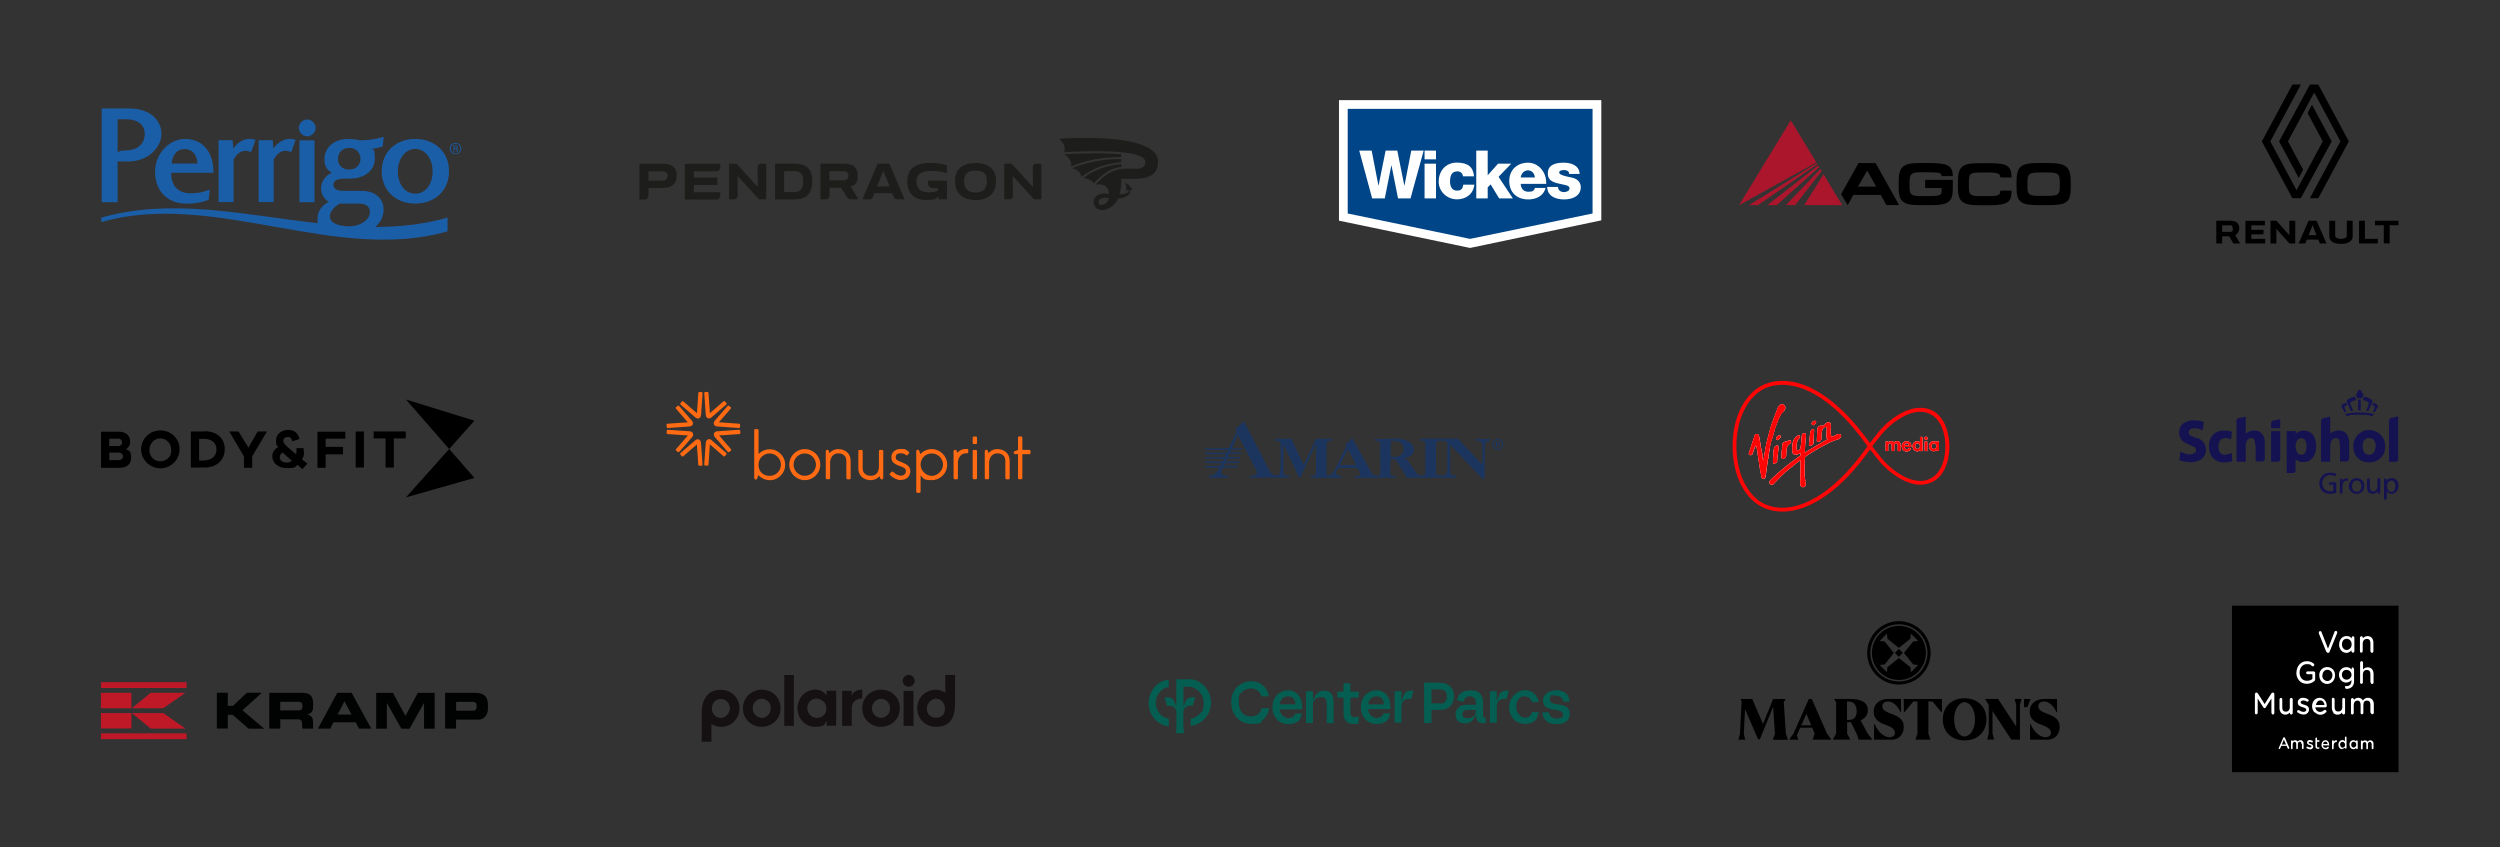 <?xml version="1.0" encoding="UTF-8"?>
<svg id="Layer_1" xmlns="http://www.w3.org/2000/svg" version="1.1" xmlns:xlink="http://www.w3.org/1999/xlink" viewBox="0 0 3061.1 1037.7">
  <rect x="0" y="0" width="3061.1" height="1037.7" fill="#333333" stroke="none"/>
  <!-- Generator: Adobe Illustrator 29.1.0, SVG Export Plug-In . SVG Version: 2.1.0 Build 142)  -->
  <defs>
    <style>
      .st0 {
        fill: #bf1928;
      }

      .st0, .st1, .st2, .st3 {
        fill-rule: evenodd;
      }

      .st4 {
        fill: #004587;
      }

      .st5 {
        fill: #fff;
      }

      .st6 {
        fill: #141251;
      }

      .st7 {
        fill: none;
      }

      .st8 {
        clip-path: url(#clippath-1);
      }

      .st9 {
        fill: #ff0606;
      }

      .st10 {
        fill: #fffefe;
      }

      .st11 {
        fill: #1b5ea8;
      }

      .st12 {
        fill: #045e51;
      }

      .st1 {
        fill: #ff6a13;
      }

      .st13 {
        fill: #1d1d1b;
      }

      .st14 {
        fill: #151011;
      }

      .st15 {
        fill: #ac162c;
      }

      .st16 {
        fill: #1c355e;
      }

      .st3 {
        fill: #010202;
      }

      .st17 {
        clip-path: url(#clippath);
      }
    </style>
    <clipPath id="clippath">
      <rect class="st7" x="1639.5" y="122.6" width="321.1" height="181"/>
    </clipPath>
    <clipPath id="clippath-1">
      <rect class="st7" x="1639.5" y="122.6" width="321.1" height="181"/>
    </clipPath>
  </defs>
  <g>
    <path class="st6" d="M2933.2,595.2c0-1.6-.4-3.2-1.2-4.6-.9-1.4-2.3-2.3-3.9-2.1-1.6,0-3,.7-3.9,2.1s-1.4,3-1.4,4.8.4,3.2,1.2,4.6,2.3,2.1,3.9,2.3c1.6,0,3.2-.9,3.9-2.3s1.2-3,1.2-4.6M2919.1,612.1v-26h3.2v2.5c1.4-2.1,3.7-3.4,6.4-3.2,2.3,0,4.6.9,6.1,2.8,1.4,1.8,2,4.1,2,6.4s-.5,5-2,6.9c-2.7,3.4-7.5,4.1-10.9,1.4-.5-.4-1.1-.9-1.4-1.4v10.2h-3.2l-.2.4ZM2914.5,585.9v18.3h-3.2v-3c-.5,1.1-1.4,2-2.5,2.5-1.2.5-2.3.9-3.6.9-4.6,0-6.9-2.7-6.9-8v-10.7h3.4v9.4c0,1.6,0,3.4.9,4.8.5,1.1,1.8,1.8,3.2,1.6h0c1.6,0,3-.7,3.9-2,.9-1.6,1.4-3.6,1.4-5.5v-8.5h3.6l-.2.2ZM2879.8,595.2c0,1.6.4,3.2,1.4,4.8,1.8,2.3,5.2,2.8,7.7,1.2.4-.4.7-.7,1.2-1.2.9-1.4,1.4-3,1.4-4.8s-.4-3.4-1.6-4.8c-.9-1.4-2.5-2.1-4.1-2.1s-3.2.7-4.3,2.1-1.6,3-1.6,4.8M2876,595.2c0-2.5.9-5,2.7-6.9s4.3-3,6.8-2.8c2.5,0,5,.9,6.8,2.7,3.6,3.9,3.6,9.8,0,13.7-1.8,1.8-4.3,2.8-6.8,2.8s-5-.9-6.8-2.8c-1.8-1.8-2.7-4.3-2.7-6.8M2865,604.3v-18.2h3.2v2.8c.4-.9,1.2-1.8,2-2.3.7-.5,1.8-.9,2.8-.9s1.6,0,2.1.2v3c-.5-.2-1.2-.4-1.8-.4-1.6,0-2.8.7-3.6,2-.9,1.6-1.6,3.6-1.4,5.5v8.4h-3.4v-.4.2ZM2860.2,579.9v3.6c-2.3-1.2-4.8-1.8-7.1-1.8s-5.2.9-6.9,2.8-2.8,4.6-2.7,7.3c0,2.7.9,5.2,2.7,7.1,1.8,1.8,4.3,2.8,6.8,2.7,1.4,0,2.7,0,3.9-.4v-7.7h-5.2v-3h8.9v13c-2.5.7-5,1.2-7.7,1.2s-6.9-1.2-9.4-3.6c-2.5-2.5-3.7-6.1-3.6-9.4,0-3.6,1.4-6.9,3.9-9.4,2.5-2.5,6.1-3.7,9.4-3.6,2.5,0,5,.4,7.5,1.2"/>
    <path class="st6" d="M2889.2,487.6h3.2l1.6-5.2s-2-1.4-2-1.2v-.9c0-1.6-1.2-2.8-2.8-2.8s-2.8,1.2-2.8,2.8,0,.5.2.9l-2,1.2,1.6,5.2h3.2"/>
    <path class="st6" d="M2889.2,507.9c4.3,0,8.4,0,12.6.7l.4,1.2c1.8,0,3.4-.9,4.3-2.3,0-1.2-8-2.5-17.5-2.5s-17.5,1.4-17.5,2.5c.9,1.4,2.7,2.3,4.3,2.1l.4-1.2c4.1-.5,8.4-.7,12.6-.7"/>
    <path class="st6" d="M2890.6,502.6v-13.4c.2,0-3.2,0-3.2,0v13.4h3.2"/>
    <path class="st6" d="M2878.2,495.3c-1.2-3.2,1.1-3.9,6.8-5.5l-1.6-4.3c-7.8,2.1-11,4.3-9.6,7.3l4.6,10.5h2.7c0-.2-2.8-7.8-2.8-7.8h0v-.2Z"/>
    <path class="st6" d="M2873,504.2l-1.6-3.6c-1.4-3.2-.9-3.2,2.5-4.3l-1.2-3.2c-6.4,2-6.4,4.3-5.2,6.2l3.6,5.7c.5-.2,1.1-.5,1.6-.7h.5"/>
    <path class="st6" d="M2900.1,495.3c1.2-3.2-1.1-3.9-6.8-5.5l1.4-4.3c8,2.1,11,4.5,9.8,7.3l-4.6,10.5h-2.7c0-.2,2.8-7.8,2.8-7.8v-.2Z"/>
    <path class="st6" d="M2905.4,504.2l1.6-3.6c1.4-3.2.9-3.2-2.5-4.3l1.2-3.2c6.4,2,6.4,4.3,5.2,6.2l-3.4,5.7c-.5-.2-1.1-.5-1.6-.7h-.5"/>
    <path class="st6" d="M2724.8,557.1c-5.7,0-8.4-4.1-8.4-10.5s3.2-10,8.2-10.2c2.5,0,4.8.5,7.1,1.8l1.2-9.4c-3.2-1.1-6.6-1.6-10.2-1.6-5-.2-10,1.8-13.4,5.7-3.2,3.7-4.8,8.7-4.6,13.5h0c-.2,5,1.4,10.2,4.6,14.1,3.6,3.7,8.5,5.9,13.7,5.7h0c3.4,0,6.9-.4,10.3-1.6l-.5-10c-2.5,1.2-5.2,1.8-8,2.1"/>
    <path class="st6" d="M2689.8,536.4c-2.3-.7-4.8-1.8-7.1-2.8-1.8-1.1-2.8-2-2.8-3.6h0c0-1.8.7-3.4,2.1-4.5,1.4-.7,2.8-1.2,4.5-1.2,3.6,0,7.3,1.1,10.7,2.5l1.2-10.2c-4.1-1.4-8.4-2-12.6-2s-8.4,1.1-11.9,3.4c-3.7,2.8-5.9,7.3-5.7,11.9h0c0,8.4,5.9,11.9,11,14.1,2.7,1.2,5.2,2.1,6.9,3,2.1.7,3.4,3,2.8,5.3-.4,1.2-1.2,2.1-2.3,2.7-1.6.7-3.2,1.4-5,1.4-4.1,0-8.2-1.4-11.8-3.6l-1.2,11c4.3,1.2,8.9,2,13.4,2.1h0c4.6.2,9.3-1.1,13.2-3.4,3.7-2.8,5.9-7.3,5.9-11.9,0-6.8-4.6-12.6-11-14.4"/>
    <path class="st6" d="M2906.8,553.5c-2.1,3.4-6.6,4.5-10,2.3-.9-.5-1.6-1.4-2.3-2.3-1.2-2.3-1.6-5-1.6-7.8,0-5,2.5-9.4,8-9.4s7.8,4.3,8,9.4c0,2.7-.7,5.3-2,7.8M2914.8,532.3c-7.7-7.7-19.9-7.8-27.6,0-3.9,3.9-6.1,9.3-5.7,14.6h0c-.4,10.2,7.5,18.9,17.6,19.2h1.8c10.2.5,18.9-7.1,19.6-17.3v-2h0c.2-5.3-1.8-10.7-5.5-14.4"/>
    <path class="st6" d="M2810.7,562.2c2.5,2.5,6.1,3.9,9.4,3.6,4.8.2,9.4-2,12.3-6.1,2.5-3.9,3.7-8.7,3.6-13.4h0c0-4.6-1.1-9.3-3.4-13.2-2.7-3.7-7.3-6.1-11.9-5.9-3.7,0-7.3,1.4-9.8,3.9v-3.2h-11v51.3h7.7c1.8,0,3.2-1.4,3.2-3.2v-13.9h0ZM2823.1,553.5c-.9,2-3,3.4-5.2,3.4s-4.5-1.2-5.5-3.4-1.6-4.6-1.6-6.9h0c0-2.3.5-4.8,1.6-6.9,1.1-2,3.2-3.2,5.3-3.2s4.3,1.2,5.2,3.2c.9,2.1,1.4,4.5,1.4,6.8h0c0,2.3-.4,4.8-1.4,6.9"/>
    <path class="st6" d="M2788.8,565.4c1.8,0,3.2-1.4,3.2-3.2v-34.2h-11.2v37.4h8Z"/>
    <path class="st6" d="M2784,514.9c-1.8.4-3.2,1.6-3.2,3.2v6.1h11.2v-10.9l-8,1.6h0Z"/>
    <path class="st6" d="M2928.4,511.5c-1.8.4-3.2,1.6-3.2,3.2v50.8h8c1.8,0,3.2-1.4,3.2-3.2v-52.5l-8,1.8h0Z"/>
    <path class="st6" d="M2761.9,545.1v19.9h8c1.8,0,3.2-1.4,3.2-3.2v-19.9c.2-3.7-.9-7.5-3.2-10.5-2.5-3-6.1-4.6-10-4.3-3.7,0-7.5,1.4-10.2,3.9v-20.8l-8,1.6c-1.8.4-3.2,1.6-3.2,3.2v50.4h11.2v-19.2c0-2.1.5-4.3,1.4-6.2.9-2.1,3.2-3.6,5.5-3.6s3.4,1.1,3.9,2.7c.5,2,.9,3.9.7,6.1"/>
    <path class="st6" d="M2865.2,545.1v19.9h8c1.8,0,3.2-1.4,3.2-3.2v-19.9c0-3.7-.9-7.5-3-10.5-2.5-3-6.2-4.6-10-4.3-3.7,0-7.5,1.4-10.2,3.9v-20.8l-8,1.6c-1.8.4-3.2,1.6-3.2,3.2v50.4h11.2v-19.2c0-2.1.5-4.3,1.4-6.2.9-2.1,3.2-3.6,5.5-3.6s3.6.9,4.1,2.7c.5,2,.9,3.9.7,6.1"/>
  </g>
  <g>
    <path id="Path_1-2" d="M2732.9,741.6h203.9v203.9h-203.9v-203.9Z"/>
    <path id="Path_2-2" class="st5" d="M2848.7,797.9c.2,1,1.2,1.5,1.9,1.5h0c1,0,1.7-.6,1.9-1.5l9.3-22.9v-.8c0-1-.8-1.7-1.7-1.7h0c-.8,0-1.5.6-1.7,1.3l-7.9,20.4-7.9-20.2c-.2-.8-1-1.3-1.7-1.3s-1.7.8-1.7,1.9,0,.6,0,.8l9.3,22.9h0l.4-.4ZM2902.4,797.3v-9.8c0-3.5-1.5-5.2-4.4-5.2s-4.8,2.1-5,5.4v9.6c0,1-.8,1.7-1.7,1.9h0c-1,0-1.7-.8-1.7-1.7h0v-16.6c0-1,.8-1.7,1.7-1.9,1,0,1.7.8,1.9,1.7h0v.8c2.7-3.1,7.3-3.5,10.4-1,0,0,.4.4.6.6,1.3,1.7,1.9,3.7,1.9,5.8v10.6c0,1-.8,1.7-1.7,1.9-1,0-1.7-.8-1.9-1.7h0v-.4ZM2873,799.4c-2.3,0-4.6-1-6.2-2.7-1.7-2.1-2.9-4.8-2.7-7.5h0c0-6.6,4.4-10.4,8.9-10.4s4.8,1.2,6.4,3.1v-1c0-1,.8-1.7,1.7-1.9h0c1,0,1.7.8,1.7,1.7h0v16.6c0,1-.8,1.7-1.7,1.9-1,0-1.7-.8-1.9-1.7h0v-1.3c-1.5,1.9-3.9,3.3-6.4,3.3h.2ZM2867.6,789c0,4.2,2.7,6.9,5.8,6.9,3.5-.2,6.2-3.5,6-6.9h0c.2-3.7-2.3-6.7-6-6.9h0c-3.3,0-5.8,2.5-5.8,6.9h0ZM2902.4,835.3v-9.8c0-3.5-1.5-5.2-4.4-5.2s-4.8,2.1-4.8,5.6v9.6c0,1-.8,1.7-1.7,1.9h0c-1,0-1.7-.8-1.7-1.7h0v-24.3c0-1,.8-1.7,1.7-1.9,1,0,1.7.8,1.9,1.7h0v8.5c2.7-3.1,7.3-3.5,10.4-1,0,0,.4.4.6.6,1.3,1.7,1.9,3.7,1.9,5.8v10.6c0,1-.8,1.7-1.7,1.9h0c-1,0-1.7-.8-1.7-1.7h0l-.4-.6ZM2811.7,823.7c0,3.5,1.2,6.9,3.5,9.6s5.8,4,9.3,4,6.6-1.2,9.1-3.3c.8-.4,1.2-1.3,1.2-2.1v-7.9c0-1-.8-1.9-1.7-1.9h-7.7c-1,0-1.7.8-1.7,1.7h0c0,1,.8,1.7,1.7,1.7h6v5.8c-1.7,1.5-4,2.3-6.6,2.3-5.6,0-9.1-4.2-9.1-10.2h0c0-5.6,3.7-10.2,8.7-10.2s4.6.8,6.4,2.3c.2.2.8.4,1.2.4,1,0,1.7-1,1.7-1.9s-.2-1.2-.8-1.5c-2.3-1.9-5.4-3.1-8.5-2.9-7.5,0-12.5,6.6-12.5,13.7h0v.4ZM2881.1,816.9c-1,0-1.7,1-1.7,1.9h0v1c-1.7-1.9-4-3.1-6.6-2.9-5,0-8.9,4.2-8.9,9.3h0c0,5.2,3.7,9.4,8.5,9.6h.2c2.5,0,5-1.2,6.6-3.1v1c0,4.2-2.3,6.4-6,6.4s-1.5.8-1.7,1.7c0,1,.8,1.7,1.5,1.7h0c2.7,0,5.2-.8,7.1-2.7,1.7-1.9,2.5-4.4,2.3-6.9v-14.5c0-1-.8-1.7-1.7-1.9h0l.4-.6ZM2839.8,827.2h0c-.4-5.4,3.7-10.2,9.1-10.4,5.4-.4,10,3.7,10.2,9.1v1.2h0c0,5.6-4,10.2-9.6,10.4h0c-5.4,0-9.8-4.6-9.6-10.2h0ZM2879.3,826.2c0,3.3-2.7,6-6,6h0c-3.3,0-5.8-2.7-5.8-5.8h0c0-3.5,2.1-6,5.2-6.2h.4c3.3,0,6,2.5,6.2,5.8h0v.2ZM2843.5,827h0c-.2,3.7,2.5,6.7,6.2,6.9h0c3.5,0,6-3.1,6.2-6.9h0c.2-3.7-2.5-6.9-6.2-6.9h0c-3.5,0-6,3.1-6,6.9h-.2ZM2781.2,872.8v-17.5l-6.9,10.8c-.2.6-1,1-1.5,1s-1.3-.4-1.5-1l-6.9-10.8v17.5c0,1-.8,1.7-1.7,1.9h0c-1,0-1.7-.8-1.7-1.7h0v-23.1c0-1,.8-1.7,1.7-1.9h.2c.8,0,1.3.4,1.7,1l8.3,13.1,8.3-13.1c.4-.6,1-1,1.7-1h.2c1,0,1.7,1,1.7,1.9v23.1c0,1-.8,1.9-1.7,1.9s-1.7-1-1.7-1.9h0v-.2ZM2902.4,872.8v-9.8c0-3.5-1.5-5.2-4.2-5.2s-4.4,1.7-4.4,5.4v9.6c0,1-.8,1.7-1.7,1.9h0c-1,0-1.7-.8-1.7-1.7h0v-10c0-3.5-1.5-5.2-4-5.2s-4.4,2.1-4.4,5.6v9.6c0,1-.8,1.7-1.7,1.9h0c-1,0-1.7-.8-1.7-1.7h0v-16.6c0-1,.8-1.7,1.7-1.9,1,0,1.7.8,1.9,1.7h0v.6c2.3-2.9,6.6-3.5,9.4-1.2.6.6,1.3,1.2,1.7,1.9,1.3-2.1,3.7-3.5,6.2-3.3,1.9,0,3.9.8,5.2,2.1,1.3,1.7,1.9,3.7,1.9,5.8v10.4c0,1-.8,1.7-1.7,1.9-1,0-1.7-.8-1.9-1.7h0v-.2h-.4ZM2834.6,872.3c1.7,1.7,4,2.9,6.6,2.9h0c2.7,0,5.2-1.2,6.9-3.1.8-.6.8-1.7,0-2.3-.2-.4-.8-.6-1.3-.6s-.8,0-1.2.4c-1.3,1.3-3.1,2.1-4.8,2.1-3.1,0-5.6-2.5-5.8-5.6h12.3c1,0,1.7-.8,1.7-1.7,0-2.5-.8-5-2.3-6.9-1.5-1.9-3.9-3.1-6.6-3.1-5.2,0-9.1,4.6-9.1,10.2h0c0,2.9,1,5.4,2.7,7.5h0l.8.2ZM2812.8,871.1c0,.6.2,1,.6,1.3,2.1,1.5,4.6,2.5,7.1,2.5s3.5-.6,4.8-1.7c1.3-1.2,2.1-2.9,1.9-4.6h0c0-1.7-.8-3.3-1.9-4-1.3-.8-2.7-1.5-4-1.7-1.2-.2-2.1-.8-3.1-1.2-.8-.4-1.2-1-1.2-1.7h0c0-1.3,1.2-2.3,3.1-2.3s3.1.6,4.4,1.3c.8.4,1.7,0,2.3-.6,0-.2.2-.6,0-.8,0-.6-.4-1.2-1-1.5-1.7-1.2-3.9-1.7-6-1.7s-3.5.6-4.6,1.7c-1.2,1.2-1.9,2.7-1.7,4.2h0c0,1.7.8,3.3,2.1,4,1.3.8,2.7,1.3,4,1.7,1,.2,1.9.6,3.1,1.2.6.4,1.2,1,1.2,1.7h0c0,1.7-1.3,2.7-3.3,2.7s-3.9-.8-5.4-1.9c-.2,0-.6-.4-1-.2-1,0-1.7.8-1.7,1.7h0l.2-.2ZM2856.8,872.8c1.3,1.5,3.5,2.3,5.4,2.3h0c2.1,0,4.2-1,5.6-2.7v.6c0,1,.8,1.7,1.7,1.9,1,0,1.7-.8,1.9-1.7h0v-16.8c0-1-.8-1.7-1.7-1.9-1,0-1.7,1-1.7,1.7h0v9.6c0,3.5-2.1,5.4-5,5.4s-4.4-1.9-4.4-5.2v-9.8c0-1-.8-1.7-1.7-1.9-1,0-1.7.8-1.7,1.7h0v10.6c0,2.1.6,4.2,1.9,5.8h0l-.2.4ZM2798.4,875.1c-1.9,0-4-.8-5.4-2.3-1.3-1.7-1.9-3.7-1.9-5.8v-10.6c0-1,.8-1.7,1.7-1.9h0c1,0,1.7.8,1.7,1.9h0v9.8c0,3.5,1.5,5.2,4.4,5.2s4.8-2.1,4.8-5.4v-9.6c0-1,.8-1.7,1.7-1.9s1.7.8,1.9,1.7h0v16.8c0,1-.8,1.7-1.7,1.9s-1.7-.8-1.9-1.7h0v-.8c-1.3,1.7-3.5,2.7-5.6,2.7h.2ZM2841,857.6c3.1,0,4.8,2.5,5.2,5.6h-10.4c.4-3.3,2.7-5.6,5.2-5.6h0ZM2868.1,917.3c-2.9,0-5-2.5-4.8-5.4h0c-.2-3.1,1.9-5.4,4.6-5.8h0c1.3,0,2.5.6,3.3,1.5v-4.6c0-.6.4-1,1-1.2h0c.6,0,1,.4,1,1h0v12.9c0,.6-.4,1-1,1s-1-.4-1-1v-.4c-.8,1-1.9,1.5-3.3,1.5h0l.2.4ZM2789.9,916.2c0,.6.4,1,1,1h0c.4,0,.8-.2,1-.8l1.3-3.1h6.6l1.3,2.9c0,.4.6.8,1,.8s1-.4,1-1,0-.4,0-.4l-5.2-11.9c0-.6-.6-1-1.2-1h0c-.6,0-1,.4-1.2,1l-5.2,11.9v.6h-.4ZM2839.2,915.2h-.8c-.8,0-1.3-.2-1.3-1.3v-5.6h2.1c.6,0,1-.4,1-1s-.4-1-1-1h-2.1v-2.1c0-.6-.4-1-1-1.2h0c-.6,0-1,.4-1,1h0v9.8c0,1,.2,1.7.8,2.3.6.6,1.3.8,2.1.8s1,0,1.5-.2c.4,0,.6-.4.6-.8,0-.6-.4-1-1-1h0v.2ZM2799,911.6h-5l2.5-6,2.5,6ZM2818.6,911v5.2c0,.6.4,1,1,1s1-.4,1-1v-5.6c0-1.2-.2-2.3-1-3.1s-1.7-1.3-2.9-1.2c-1.3,0-2.5.6-3.3,1.7-1-1.7-3.3-2.1-5-1.2-.4,0-.6.4-1,.8h0c0-.6-.4-1.2-1-1.2s-1,.4-1.2,1h0v8.9c0,.6.4,1,1,1.2h0c.6,0,1-.4,1-1h0v-5.2c0-1.7,1-2.9,2.3-2.9s2.1,1,2.1,2.7v5.2c0,.6.4,1,1,1s1-.4,1-1h0v-5.2c0-1.9,1.2-2.9,2.3-2.9s2.1.8,2.1,2.7h.6ZM2877,912c-.2,2.9,1.7,5.2,4.6,5.4h0c1.3,0,2.5-.6,3.3-1.7v.4c0,.6.4,1,1,1.2h0c.6,0,1-.4,1-1h0v-8.7c0-.6-.4-1-1-1.2h0c-.6,0-1,.4-1,1h0v.4c-.8-1-1.9-1.5-3.3-1.5-2.9,0-5,2.5-4.8,5.4h0v.2l.2.2ZM2904,911v5.2c0,.6.4,1,1,1.2.6,0,1-.4,1.2-1h0v-5.6c0-1.2-.2-2.3-1-3.1s-1.7-1.3-2.9-1.2c-1.3,0-2.5.6-3.3,1.7-1-1.7-3.3-2.1-5-1.2-.4,0-.6.4-1,.8h0c0-.6-.4-1.2-1-1.2s-1,.4-1.2,1h0v8.9c0,.6.4,1,1,1.2.6,0,1-.4,1.2-1h0v-5.2c0-1.7,1-2.9,2.3-2.9s2.1,1,2.1,2.7v5.2c0,.6.4,1,1,1s1-.4,1-1h0v-5.2c0-1.9,1.2-2.9,2.3-2.9s2.1.8,2.1,2.7h0l.2-.2ZM2847.5,917.3c-2.9,0-5.2-2.5-5-5.2h0c0-3.1,1.9-5.6,4.8-5.8h0c3.1,0,4.6,2.7,4.6,5.4s-.4,1-1,1h-6.6c0,1.5,1.3,2.9,3.1,2.9s1.7-.4,2.5-1.2c0,0,.4-.2.6-.2.6,0,1,.4,1,1s0,.6-.2.6c-1,1.2-2.3,1.7-3.7,1.7h0l-.2-.2ZM2824.4,916c-.2,0-.4-.4-.4-.8,0-.6.4-1,1-1h.6c.8.6,1.7,1,2.9,1s1.7-.6,1.7-1.3h0c0-.4,0-.8-.6-1-.4-.2-1-.4-1.5-.6-1.5-.4-3.3-1-3.3-3.1h0c0-1,.4-1.7,1-2.3.8-.6,1.7-1,2.5-.8,1.2,0,2.1.4,3.3,1,.2,0,.4.6.4,1,0,.6-.4,1-1,1s-.4,0-.4,0c-.8-.4-1.5-.8-2.3-.8s-1.5.6-1.5,1.2h0c0,.4,0,.6.6.8s1.2.4,1.7.6c1.5.4,3.3,1.2,3.3,3.3h0c0,1-.4,1.9-1.2,2.5s-1.7,1-2.5.8c-1.3,0-2.7-.4-3.9-1.3h-.4ZM2855.4,916.2v-8.7c0-.6.4-1,1-1.2.6,0,1,.4,1.2,1h0v.8c.6-1,1.7-1.7,2.9-1.7s1,.6,1,1.2-.4,1-1,1c-1.7,0-3.1,1.5-3.1,4.2v3.5c0,.6-.4,1-1,1.2h0c-.6,0-1-.4-1-1.2h0ZM2850,911c-.2-1.7-1.2-2.9-2.7-2.9s-2.7,1.3-2.7,2.9h5.4ZM2865.4,912c0,1.7,1.2,3.5,2.9,3.5h0c1.7,0,3.3-1.7,3.1-3.5h0c0-1.9-1.3-3.5-3.1-3.7h0c-1.7,0-3.1,1.5-3.1,3.3h0v.4h.2ZM2882,915.4c-1.7,0-3.3-1.7-3.1-3.5h0c0-2.5,1.3-3.7,3.1-3.7s3.3,1.7,3.1,3.5h0c0,1.9-1.3,3.5-3.1,3.7h0Z"/>
  </g>
  <path class="st12" d="M1430.9,880c-9-1.6-15.7-9.8-15.7-19.4s6.7-18,15.7-19.4c0,0,.2,0,.2-.2v-8.6s0-.4-.4-.2c-6.5.8-12.7,3.9-16.9,9-4.7,5.3-7.3,12.2-7.3,19.6s2.7,14.3,7.3,19.6c4.5,5.1,10.6,8.2,16.9,9,0,0,.4,0,.4-.2v-8.6s0-.2-.2-.2h0v-.4ZM1454.4,831.8h-13.9s-.2,0-.2.2v32.9s0,.2-.2.2h0s-.2,0-.2-.2c-1.8-7.8-4.9-11-10.4-11h-3.3s-.4,0-.2.4l2.7,9.6s0,.2.2.2h1.2c7.3,0,10.4,2.7,10.4,9.8v15.1c0,1.6,0,5.7-1,8.4,0,0,0,.4.2.4h10s.4,0,.2-.4c-.6-2.4-.8-6.1-1-8v-15.7c0-7.1,3.1-9.8,10.4-9.8h1.2s.2,0,.2-.2l2.7-9.6s0-.4-.2-.4h-3.3c-5.5,0-8.6,3.3-10.4,11,0,0,0,.2-.2.2h0s-.2,0-.2-.2v-23.7s0-.2.2-.2h5.3c10.6,0,19.2,8.8,19.2,19.8s-1.8,10.2-5.5,13.9c-2.9,2.9-6.3,4.9-10.2,5.5,0,0-.2,0-.2.2v8.4s0,.4.4.2c6.1-.8,11.8-3.7,16.3-8.2,5.3-5.5,8.2-12.7,8.2-20.4,0-15.9-12.7-28.8-28-28.8h0l-.4.4ZM1577.4,845.3c-11.2,0-19.4,8.6-19.4,20.6s8,20.8,19.4,20.8,15.5-5.3,16.7-12.7c0,0,0-.4-.2-.4h-7.8s-.2,0-.2.2c-.8,2.9-3.9,5.5-8.4,5.5s-10-4.1-10.6-10.4c0,0,0-.4.2-.4h27.1s.2,0,.2-.2v-2.9c0-12.7-7.5-20.2-17.1-20.2h0ZM1567.2,862.4s-.4,0-.2-.4c1-5.5,4.3-9.4,10.2-9.4s8.6,3.9,9,9.4c0,0,0,.4-.2.4h-18.8ZM1866.9,852.8c4.5,0,8,2.9,8.8,6.7,0,0,0,.2.2.2h7.8s.4,0,.2-.4c-1.4-8.2-8-14.3-16.7-14.3s-19.4,8.6-19.4,20.6,8,20.8,19.4,20.8,15.5-5.9,16.7-14.1c0,0,0-.4-.2-.4h-7.8s-.2,0-.2.2c-.6,3.9-4.1,6.7-8.8,6.7s-10.4-5.5-10.4-13.3,4.3-13.1,10.4-13.1h0v.2ZM1815.9,874.9v-14.5c0-9.8-4.7-15.1-15.5-15.1s-14.7,4.7-16.3,11.8c0,0,0,.4.2.4l7.5,1.8s.4,0,.4-.2c1-4.3,3.7-6.5,7.8-6.5s7.3,2.9,7.3,8v2.2s0,.2-.2.2h-11.2c-9.6,0-13.7,5.1-13.7,12s4.7,10.8,11.4,10.8,10.8-3.7,12.7-9.6c0-.2.2-.4.6-.4s.6.2.6.6c0,2,.6,9,7.5,9s2.4,0,4.1-.6c0,0,.2,0,.2-.2v-5.5s0-.4-.2-.2c-2.7,0-3.3-1-3.3-3.9h0v-.2ZM1807.1,870.8c0,4.9-3.9,8.6-10,8.6s-6.5-2.4-6.5-5.3,2.4-4.9,6.7-4.9h9.4s.2,0,.2.2v1.2l.2.2ZM1762.9,835.7h-19s-.2,0-.2.2v49.2s0,.2.2.2h8.6s.2,0,.2-.2v-15.7s0-.2.2-.2h10.2c11.2,0,17.3-7.1,17.3-16.5s-5.7-16.7-17.8-16.7h0l.2-.2ZM1762,861.2h-9s-.2,0-.2-.2v-16.7s0-.2.2-.2h9c7.1,0,9.6,2.7,9.6,8.8s-2.9,8.8-9.6,8.8h0v-.4ZM1685.5,845.3c-11.2,0-19.2,8.6-19.2,20.6s8,20.6,19.2,20.6,15.3-5.3,16.7-12.7c0,0,0-.4-.2-.4h-7.8s-.2,0-.2.2c-.8,2.9-3.7,5.5-8.4,5.5s-9.8-4.1-10.4-10.4c0,0,0-.4.2-.4h26.9s.2,0,.2-.2v-2.9c0-12.7-7.5-20-17.1-20h0ZM1675.5,862.4s-.4,0-.2-.4c1-5.5,4.3-9.4,10.2-9.4s8.6,3.9,9,9.4c0,0,0,.4-.2.4h-18.8ZM1663.9,877.5s0-.4-.4-.2c-1.6.4-3.1.8-4.9.8-3.7,0-5.1-2-5.1-5.7v-18s0-.2.2-.2h9.8s.2,0,.2-.2v-6.9s0-.2-.2-.2h-9.8s-.2,0-.2-.2v-9.8s0-.2-.2-.2h-8s-.2,0-.2.2v9.8s0,.2-.2.2h-7.3s-.2,0-.2.2v6.9s0,.2.2.2h7.3s.2,0,.2.2v19.2c0,7.3,3.5,12.9,11.6,12.9s4.9-.2,6.9-1v-7.8h0l.2-.2ZM1621.5,845.5c-6.1,0-11,3.9-13.1,11,0,0,0,.2-.4.2s-.4,0-.4-.4v-9.6s0-.2-.2-.2h-8s-.2,0-.2.2v38.4s0,.2.2.2h8s.2,0,.2-.2v-21.8c0-5.9,3.9-9.8,9.8-9.8s7.1,3.5,7.1,8.2v23.5s0,.2.2.2h8s.2,0,.2-.2v-25.7c0-8.6-3.7-13.9-11.6-13.9h.2ZM1553.3,867.1h-8.6s-.2,0-.2.2v1.2h0c-1.8,5.5-6.7,8.8-12.9,8.8-9,0-14.9-6.9-14.9-17.8s1.6-9.4,4.3-12.4c2.7-2.7,6.3-4.1,10.8-4.1h0c6.1,0,10.8,3.5,12.4,8.8v.6l.4.2h8.6s.4,0,.2-.4v-.8h0c-1-5.1-3.3-9.2-6.9-12.2-3.9-3.3-9-5.1-14.5-5.1s-13.3,2.7-17.5,7.3c-4.5,4.7-6.9,11.2-6.9,18.6,0,15.5,10.2,26.3,24.7,26.3s10.6-1.8,14.5-5.3c3.3-2.9,5.5-6.5,6.7-10.8h0c.2-.8.6-2.2.6-2.9,0,0,0-.4-.2-.4h0l-.6.2ZM1922.2,874.4c0-16.7-24.3-8.4-24.3-17.1s2.7-5.5,7.5-5.5,8.2,2.7,8.6,6.9c0,0,0,.2.2.2h7.5s.2,0,.2-.4c-.8-8.2-6.9-13.3-16.1-13.3s-16.5,5.1-16.5,12.4c0,16.3,24.3,7.8,24.3,16.9s-.4,2.4-1.4,3.5c-.6.4-2,1.8-5.3,1.8h-1.8c-7.3-.4-8.2-6.1-8.4-7.3,0,0,0-.2-.2-.2h-7.8s-.4,0-.2.4c0,.4,0,1,.2,1.6.4,1.8,1.2,4.5,2.9,6.7h0c1.6,2,4.1,3.7,7.1,4.7,0,0,2.4.8,6.1,1h0c2.2,0,4.9,0,7.5-.8h.6c5.7-1.8,9-5.7,9-11h0l.2-.6ZM1832.4,846.3s.2,0,.2.2v10.8s0,.4.4.4.4,0,.4-.2c2-9.2,5.5-11.8,11-11.8h2.7s.4,0,.2.4l-2.4,9.4s0,.2-.2.2h-1c-8,0-11,2.9-11,10.8v18.2s0,.2-.2.2h-8s-.2,0-.2-.2v-38.2s0-.2.2-.2h8ZM1715.7,846.3s.2,0,.2.2v10.8s0,.4.4.4.4,0,.4-.2c2-9.2,5.5-11.8,11-11.8h2.7s.4,0,.2.4l-2.4,9.4s0,.2-.2.2h-1c-8,0-11,2.9-11,10.8v18.2s0,.2-.2.2h-8s-.2,0-.2-.2v-38.2s0-.2.2-.2h8Z"/>
  <g>
    <path d="M497.1,609l83.8-23.8-83.8-96,83.8,25.9-83.8,93.9Z"/>
    <path d="M153.9,550.2c2.7-1.2,5.5-4.6,5.5-9.1,0-7.9-5.5-12.5-13.4-12.5h-22.3v44.2h22.3c9.5,0,14.6-4.6,14.6-12.5s-2.7-9.1-6.7-10.1ZM133.8,554.2h11.3c3.4,0,5.5,2.1,5.5,4.6s-2.1,4.6-5.5,4.6h-11.3v-9.1ZM144.4,546.2h-10.7v-9.1h11.3c2.7,0,4.6,2.1,4.6,4.6s-2.1,4.6-5.5,4.6h.3Z"/>
    <path d="M445.6,528.3h-10.1v44.2h10.1s0-44.2,0-44.2Z"/>
    <path d="M457.5,528.3v8.5h14.6v35.7h10.1v-35.7h14.6v-8.5h-39.6.3Z"/>
    <path d="M371.8,552.7v-4h-8.8v4c0,1.2,0,2.7-.6,3.4l-10.1-8.5c-4-4-5.5-5.2-5.5-7.9s2.1-4.6,5.5-4.6,4.6,1.2,5.5,5.2l8.8-2.7c-1.2-7.3-6.7-11.3-14-11.3s-14.6,5.2-14.6,12.5.6,6.1,2.7,8.5c-4.6,2.7-7.3,6.7-7.3,11.3,0,8.5,7.3,14.6,18,14.6s9.5-1.2,12.8-4l6.1,5.2,6.1-6.7-6.7-5.2c2.1-2.7,2.7-6.1,2.7-10.1l-.6.3ZM346.2,554.2l11.3,10.1c-2.1,1.2-4,2.1-6.1,2.1-5.5,0-8.8-2.7-8.8-6.1s1.2-4.6,3.4-6.1h.3Z"/>
    <path d="M304.2,548.1l-12.2-19.8h-11.3l18,30.5v14h10.1v-14l18-30.5h-11.3s-11.3,19.8-11.3,19.8Z"/>
    <path d="M250.5,528.3h-16.8v44.2h16.8c14.6,0,24.7-9.1,24.7-22.6s-10.1-21.9-24.7-21.9v.3ZM250.5,563.9h-6.7v-26.5h6.7c8.8,0,14.6,5.2,14.6,13.1s-6.1,13.1-14.6,13.1v.3Z"/>
    <path d="M196.3,527c-13.4,0-23.5,10.7-23.5,23.2s10.7,23.2,23.5,23.2,23.5-10.1,23.5-23.2c.6-12.5-10.1-23.2-23.5-23.2ZM196.3,564.8c-7.9,0-13.4-6.1-13.4-14s6.1-14,13.4-14,13.4,6.1,13.4,14c.6,7.9-5.5,14-13.4,14Z"/>
    <path d="M388.6,572.8h10.1v-16.5h21.3v-9.1h-21.3v-10.1h24.1v-8.5h-34.1s0,44.2,0,44.2Z"/>
  </g>
  <g>
    <path d="M2362.6,210.9h-10.5c-11.3,0-14,1.5-14,12.5v5.4c0,9.2,1.9,11.3,13.5,11.3h10.9c12.5,0,14.9-1.2,14.9-6v-3.9h-20.2v-10h33.9v10.3c0,16.7-5.2,20.7-26.9,20.7h-13.9c-19.8,0-25.5-4.4-25.5-20.6v-8c0-18,4.8-23,25.8-23h12.2c22.6,0,28.3,3.9,28.3,16.1h-13.8c0-4-2.1-4.7-14.7-4.7M2423.3,251.3c-20.5,0-26-4.5-26-21.6v-6.5c0-20.1,5.8-23.4,26.5-23.4h11.9c21.8,0,27.3,3,27.3,17.5h-13.8c0-4-1.4-6.1-14.1-6.1h-10.3c-12,0-14,1-14,11.9v5.6c0,10,1.9,11.4,13.5,11.4h10.9c11.8,0,14.1-1,14-6.7h13.8c0,13.7-3.7,17.9-27.5,17.9h-12.2ZM2507.3,251.2h-11.8c-21.3,0-26.4-4-26.4-21.8v-6.2c0-19.1,4.7-23.6,26.6-23.6h11.8c22.9,0,28,4.7,28,23.4v6.2c0,19-5.1,22-28.2,22M2506.8,211.2h-9.9c-12.6,0-14.4,2-14.4,12.2v5.3c0,9.2,1.8,11.1,13.9,11.1h10.6c13.1,0,15.1-1.5,15.1-11.3v-5.3c0-10.4-1.9-12-15.3-12M2275,228.5l11-19.1h.6l10.6,19.1h-22.2ZM2296.7,199.7h-21.1l-21.3,38.1,8.1,13.3h0l6.8-12.4h33.8l6.7,12.4h15.6l-28.7-51.4Z"/>
    <path class="st15" d="M2224,198.9l-31.3-51.6-63.3,103.9,94.6-52.3ZM2152.5,251.2l72.8-50.2-.8-1.3-83,51.5h11ZM2175.5,251.2l51.9-46.6-1.2-2-62.2,48.6h11.5ZM2198.1,251.2l32.4-41.7-1.5-2.5-42.4,44.2h11.5ZM2255.7,251.2s-15.6-25.3-22.9-37.9l-23.7,37.9h46.5Z"/>
  </g>
  <path class="st16" d="M1772,577.1c-.3,1.9-1.4,3.9-3.3,4.7-3.1.3-7.4,1.2-10-.8l-.5-2.8.2-36.3c2.2-3.4,7.7-2,11.3-1.9.9.3,2.1,1,2.4,2.1v35ZM1718.1,553.3c-1.2,3.7-5,5.5-8.6,6h-6.6l.2-19.6c4.9,0,10,0,13.3,3.7,2.2,2.6,2.8,6.5,1.7,9.9ZM1640.5,569.3l9.8-19.3,10.2,19.3h-20ZM1807,537.4c-1.3,3.7,3.1,1.5,4.4,2.6,1.9.5,3.3,2.4,3.7,4.4l-.2,24.3h-.2l-29.4-31.5h-46.3c0,.8-.2,1.6.2,2.3,2.2.5,5.4-.5,6.1,2.3v38.5c-.4.7-.5,1.6-1.5,1.7-3,.5-6.9.9-8.9-2-4.4-6-8-12.6-13.1-18-.9-.5-2.1-.7-2.8-1.1,4.4-.6,9-2,11.4-6.4,1.3-3.2,1.1-7.6-1.2-10.3-10.9-11.5-30.2-5.2-45.6-6.9,0,.8-.2,1.6.2,2.3,2,.5,4.9-.5,6.1,1.9l.2,38.6-.7,1.5c-1.3,1.2-3.1.9-4.9.9-2,0-3.6-1.3-4.8-3l-21.7-39.1c-1-1.3-1.2-3.3-2.9-3.7-2.4,3.4-5.2,5.2-8.2,7.7,1,.4,1.1,1.4,1.5,2.3l-14,28.2c-1.6,3.1-4.1,7.2-8,7.5-.8-.4-1.9-.9-2.1-1.9v-38.5c1-2.7,4.1-1.8,6.3-2.3v-2.3h-19.3l-15,31.7c-5-10.5-10.2-21-15-31.7h-20.1v2.3c2.5.4,6-.3,6.7,2.8,0,12.3.9,25.4-.8,37.3-.7,1.4-2.2,2.5-3.7,2.6-3.1-.2-6-1.3-7.9-4.1l-32.2-62-.7-.2c-2.8,3.4-6.6,6.5-10.2,9.4l1.9,3.2-9.7,20-29.5.4c0,.5-.2,1.2.2,1.7l28.2.2c-.4,1.2-.8,2.3-1.5,3.2h-26.6v2l25.5.2c-.3,1.1-.8,2.2-1.5,3.2l-24.3.2v1.7l23.1.3c-.2,1.2-1,2.2-1.5,3.2h-21.4l-.2,1.9,20.6.4c-.2,1.2-1,2.1-1.5,3.2h-18.9v2l17.7.2c-1.5,3.3-3.9,7.2-7.6,8.6-1.5,1.5-6.3-.2-4.5,3.7l23-.2c0-.8.2-1.6-.2-2.3-2.8-.2-5.9,0-7.9-2.4-1.1-2.8.7-5.3,1.7-7.7h18.3c.2-.5.5-1.6-.2-2l-17.2-.2,1.6-3.1,17.4-.2c-.2-.6.3-1.5-.4-1.9l-16.1-.2c.2-1.2,1-2.1,1.5-3.2l16.4-.2v-1.7l-15.5-.4,1.6-3.2,15.3-.2c0-.5.2-1.3-.2-1.7l-14.3-.3c.5-1.1.9-2.3,1.7-3.2l14.3-.2v-1.6c-4.5,0-9,.2-13.3-.2,2.4-5.2,4.8-10.4,7.2-15.7.2,0,.2.2.4.2l17.8,34.1c1.5,4.2,5.2,7.7,5.2,12.3-1.6,3.5-5.6,2.6-8.7,3.2v2.1h48.7c0-.8.2-1.6-.2-2.3-1.5,0-2.9,0-4.2-.4-1.5-.5-2.7-2.1-3.2-3.6l.2-34,.4.3,18.7,40.1h1.3l19.1-40.4h.4l-.2,35.9c-1,2.7-4.1,1.8-6.3,2.3,0,.8-.2,1.6.2,2.3h37.3v-2.3c-2.4-.2-5,0-6.6-2.3-1-3.1,1.6-5.1,2.8-7.6l23.3.2c1.5,2.6,3.5,4.8,3.7,7.9-1.5,2.3-4.6,1.4-7,1.9v2.1h50.1c0-.8.2-1.6-.2-2.3-1.4,0-2.9.2-4.2-.2-1-.5-1.9-1.1-2.1-2.2l.2-18.2c2.6,0,5.2-.2,7.2,1.5l13.2,21.5,60.3-.2c0-.8.2-1.6-.2-2.3-1.6.2-3-.2-4.5-.4-1.3-.5-2.8-1.9-2.9-3.4v-34.2h.2l39.4,41.7h2.6l.4-42.1,1.1-2.4c1.3-1.9,3.4-1.9,5.4-2.1v-2.3l-18.1.2h0ZM1834,537.3c3.7,0,6.6,3,6.6,6.8s-2.9,6.8-6.6,6.8-6.6-3-6.6-6.8c0-3.8,2.9-6.8,6.6-6.8h0ZM1834,549.6c3,0,5.3-2.4,5.3-5.5s-2.3-5.5-5.3-5.5-5.2,2.4-5.2,5.5,2.3,5.5,5.2,5.5ZM1831.7,540.5h2.7c1.3,0,2.2.8,2.2,2.1s-.7,1.7-1.3,1.9h0s0,.1.2.4l1.3,2.6h-1.4l-1.3-2.7h-1.1v2.7h-1.3v-7h0ZM1834.2,543.9c.7,0,1.1-.4,1.1-1.2s-.4-1.1-1.1-1.1h-1.1v2.3h1.1Z"/>
  <path class="st1" d="M854.5,512.4c-1.1,0-2.3-.5-3.4-1.5l-17.7-15.4c-.6-.5-.6-1.3-.1-1.9l1.5-1.9c.3-.3.6-.5,1-.5.3,0,.7.1.9.3l16.7,14.5,1.7-24.8c0-.8.7-1.3,1.4-1.3l2.6.2c.4,0,.7.2.9.5.2.3.4.6.3,1l-1.9,26.5c-.2,2.6-1.8,4.4-3.9,4.4ZM868.1,512.4c-2.1,0-3.7-1.8-3.9-4.4l-1.9-26.5c0-.4,0-.7.3-1,.2-.3.6-.4.9-.5l2.5-.2c.7,0,1.4.5,1.5,1.3l1.7,24.8,16.7-14.5c.2-.2.6-.3.9-.3s.8.2,1,.5l1.5,1.9c.5.6.5,1.4-.1,1.9l-17.7,15.4c-1.1,1-2.3,1.5-3.4,1.5ZM817.7,524.1c-.7,0-1.3-.6-1.4-1.3l-.2-2.5c0-.7.4-1.4,1.3-1.5l24.8-1.7-14.5-16.7c-.2-.3-.4-.7-.3-1,0-.3.2-.7.4-.9l1.9-1.5c.3-.2.6-.3.9-.3s.7.2,1,.5l15.4,17.7c1.4,1.6,1.8,3.3,1.2,4.8-.6,1.5-2.1,2.4-4.1,2.5l-26.5,1.9s0,0,0,0ZM904.8,524.1l-26.5-1.9c-2-.1-3.5-1.1-4.1-2.5-.6-1.5-.2-3.2,1.2-4.8l15.4-17.7c.3-.3.6-.5,1-.5.3,0,.6.1.9.3l1.9,1.5c.3.2.4.5.4.9,0,.4,0,.8-.3,1l-14.5,16.7,24.8,1.7c.8,0,1.3.8,1.3,1.5l-.2,2.5c0,.7-.7,1.3-1.4,1.3h0ZM1192.4,543.7c-.7,0-1.4-.6-1.4-1.4v-6.4c0-.8.6-1.4,1.4-1.4h2.5c.8,0,1.4.6,1.4,1.4v6.4c0,.8-.6,1.4-1.4,1.4h-2.5ZM830.7,553.6c-.3,0-.6-.1-.9-.3l-1.9-1.5c-.3-.2-.4-.5-.4-.9,0-.4,0-.8.3-1l14.5-16.7-24.8-1.7c-.8,0-1.3-.8-1.3-1.5l.2-2.5c0-.7.7-1.3,1.4-1.3l26.6,1.9c2,.1,3.5,1.1,4.1,2.5.6,1.5.2,3.2-1.2,4.8l-15.4,17.7c-.3.3-.6.5-1,.5h0ZM891.9,553.6c-.4,0-.8-.2-1-.5l-15.4-17.7c-1.4-1.6-1.8-3.3-1.2-4.8.6-1.5,2.1-2.4,4.1-2.5l26.5-1.9c.8,0,1.4.6,1.5,1.3l.2,2.5c0,.7-.4,1.4-1.3,1.5l-24.8,1.7,14.5,16.7c.2.3.4.7.3,1.1,0,.3-.2.7-.4.9l-1.9,1.5c-.3.2-.6.3-.9.3h0ZM856.4,570.3c-.6,0-1.3-.5-1.4-1.3l-1.7-24.8-16.7,14.5c-.3.2-.6.3-.9.3-.4,0-.8-.2-1-.5l-1.5-1.9c-.5-.6-.5-1.4.1-1.9l17.7-15.4c1.1-1,2.3-1.5,3.4-1.5,2.1,0,3.7,1.8,3.9,4.4l1.9,26.5c0,.4,0,.7-.3,1-.2.3-.6.4-.9.5,0,0-2.6.2-2.6.2ZM863.6,570.1c-.8,0-1.3-.7-1.3-1.5l1.9-26.5c.2-2.6,1.8-4.4,3.9-4.4s2.3.5,3.4,1.5l17.7,15.4c.6.5.6,1.3.1,1.9l-1.5,1.9c-.2.3-.6.5-1,.5s-.7-.1-.9-.3l-16.7-14.5-1.7,24.8c0,.8-.7,1.3-1.4,1.3,0,0-2.6-.2-2.6-.2ZM1037.7,586.8c-.8,0-1.4-.6-1.4-1.4v-21.2c0-5.6-3.8-9.1-9.9-9.1s-10,5.2-10,11.5v18.8c0,.8-.6,1.4-1.4,1.4h-2.5c-.7,0-1.4-.6-1.4-1.4v-32.8c0-1.2,1-1.9,1.9-1.9s1.5.5,1.8,1.3l.8,2.9.2-.3c1.3-1.4,5-4.7,10.6-4.7,9.1,0,15.2,5.8,15.2,14.4v21.2c0,.8-.6,1.4-1.4,1.4h-2.5ZM1169,586.8c-.8,0-1.4-.6-1.4-1.4v-32.8c0-1.1.8-1.9,1.9-1.9s1.6.5,1.8,1.3l.7,2.4.2-.2c3-3,6.5-4.5,10.6-4.5h1.4c.7,0,1.4.6,1.4,1.4v2.5c0,.8-.6,1.4-1.4,1.4h-1.4c-6.2,0-9.9,5.8-9.9,11.5v19c0,.8-.6,1.4-1.4,1.4h-2.5ZM1192.4,586.8c-.7,0-1.4-.6-1.4-1.4v-33.1c0-.8.6-1.4,1.4-1.4h2.5c.8,0,1.4.6,1.4,1.4v33.1c0,.8-.6,1.4-1.4,1.4h-2.5ZM1232.4,586.8c-.8,0-1.4-.6-1.4-1.4v-21.2c0-5.6-3.8-9.1-9.9-9.1s-10,5.2-10,11.5v18.8c0,.8-.6,1.4-1.4,1.4h-2.5c-.8,0-1.4-.6-1.4-1.4v-32.8c0-1.2,1-1.9,1.9-1.9s1.5.5,1.8,1.3l.8,2.9.2-.3c1.3-1.4,5-4.7,10.6-4.7,9.1,0,15.2,5.8,15.2,14.4v21.2c0,.8-.6,1.4-1.4,1.4h-2.5ZM1247.9,586.8c-.7,0-1.4-.6-1.4-1.4v-29.3h-3.3c-1,0-1.9-.8-2-1.8,0-.9.5-1.6,1.3-1.9l4-1.4v-15.2c0-.8.6-1.4,1.4-1.4h2.5c.7,0,1.4.6,1.4,1.4v15h8.6c.7,0,1.4.6,1.4,1.4v2.5c0,.8-.6,1.4-1.4,1.4h-8.6v29.3c0,.8-.6,1.4-1.4,1.4h-2.5ZM1102.9,587.8c-4.1,0-9-2.2-12.9-5.9l-.4-.4c-.2-.2-.3-.5-.3-.8,0-.3.1-.6.3-.8l2.1-2.1c.2-.2.5-.4.9-.4s.6.1.9.3l.3.3c3.5,3.3,7.1,4.4,9.2,4.4,3.8,0,6.2-2.1,6.2-5.6s-2.7-4.4-6.8-5.9c-8.4-3-10.9-5.6-10.9-11.1s4.2-10.1,11.4-10.1,6.2,1,9.5,3.2l.4.3c.2.2.4.4.5.7,0,.3,0,.6-.2.8l-1.6,2.4c-.2.3-.6.5-1,.5-.2,0-.5,0-.7-.2-.2-.1-.4-.2-.6-.4-2.1-1.4-4.2-2-6.3-2-4.2,0-6.1,1.5-6.1,4.8s1.5,3.9,6.9,6c9.1,3.5,10.9,6.8,10.9,11.1,0,6.5-4.5,10.7-11.5,10.7h0ZM942.4,555.2c-6.7,0-13.7,5.2-13.7,13.8s6,13.7,13.7,13.7,13.8-6.3,13.8-13.7-6.3-13.8-13.8-13.8h0ZM942.4,587.9c-6.2,0-11.1-3.1-13.7-5.9l-.2-.2-1.3,4c-.3.8-1,1.4-1.8,1.4s-1.9-.8-1.9-1.9v-58.5c0-.8.6-1.4,1.4-1.4h2.5c.8,0,1.4.6,1.4,1.4v29.1l.3-.3c3.3-3.4,8.4-5.5,13.4-5.5,10.4,0,18.9,8.5,18.9,19s-8.5,18.9-18.9,18.9ZM985.4,555.2c-7.6,0-13.7,6.2-13.7,13.7s6.1,13.7,13.7,13.7,13.7-6.2,13.7-13.7-6.2-13.7-13.7-13.7ZM985.4,587.9c-10.5,0-19-8.5-19-19s8.5-19,19-19,19,8.5,19,19-8.5,19-19,19ZM1066.3,587.9c-9.2,0-15.3-5.8-15.3-14.4v-21.2c0-.8.6-1.4,1.4-1.4h2.5c.8,0,1.4.6,1.4,1.4v21.2c0,5.6,3.8,9.1,10,9.1s9.9-4,9.9-11.5v-18.8c0-.8.6-1.4,1.4-1.4h2.5c.8,0,1.4.6,1.4,1.4v32.8c0,1.1-.9,2-1.9,2-1.2,0-1.7-1.1-1.8-1.4l-.9-2.6-.2.2c-2,2.1-5.5,4.6-10.4,4.6h0ZM1140.9,555.2c-7.7,0-13.7,6-13.7,13.7s7,13.8,13.7,13.8,13.8-6.3,13.8-13.8-6.3-13.7-13.8-13.7ZM1123.3,603.4c-.8,0-1.4-.6-1.4-1.4v-49.4c0-1.1.8-1.9,1.9-1.9s1.5.6,1.8,1.4l1.3,4,.2-.3c2.6-2.9,7.6-5.9,13.7-5.9,10.5,0,19,8.5,19,19s-8.5,19-19,19-10-2.1-13.3-5.5l-.3-.3v20c0,.8-.6,1.4-1.4,1.4h-2.5Z"/>
  <g>
    <path class="st3" d="M597.4,869.5c-.3.8-.3,1.6-.5,2.3-.8,3.1-2.3,5.8-5.1,7.6-1.9,1.2-3.9,1.7-6.1,1.7-8.8,0-17.5,0-26.3,0h-1v11h-13.4v-43.8c.3-.2.5,0,.8,0,11.9,0,23.8,0,35.7,0,2.8,0,5.5.3,8.1,1.2,4.4,1.6,6.7,4.9,7.5,9.4.1.6,0,1.2.3,1.7v8.9h0ZM558.4,870.2h.8c6.5,0,12.9,0,19.4,0,.4,0,.9,0,1.3,0,1.8-.1,3.1-1.3,3.5-3,.3-1.4.2-2.8.1-4.2-.2-1.8-1.2-3-3-3.4-.6-.1-1.1-.2-1.7-.2-6.7,0-13.4,0-20.1,0,0,0-.1,0-.2,0v10.9h0ZM496.4,876.5l-15.2-28.1h-20.6v43.8h13.1v-31.2h.2s17.5,31.2,17.5,31.2h10.1l17.5-31.2h.2v31.2h13v-43.8h-20.6c-5.1,9.4-10.1,18.8-15.2,28.2h0ZM343.2,880.9v11.2h-13.5v-43.8c.3-.1.6,0,.9,0,13.1,0,26.3,0,39.4,0,2.1,0,4.1.2,6.1.8,3.8,1.1,6,3.7,6.9,7.6.6,3,.4,6,.4,9,0,1.1-.2,2.2-.4,3.2-.7,2.8-2.6,4.6-5.2,5.5-.5.2-1.1.3-1.6.6.9.2,1.8.5,2.7.8,2.5,1.1,3.8,3.1,4.2,5.7.2,1.2.3,2.5.3,3.8,0,2,0,4,0,6,0,.3,0,.5,0,.8h-13.4c0-1.2,0-2.3,0-3.4,0-1.5,0-3-.3-4.4-.5-2.3-1.7-3.3-4-3.5-.3,0-.5,0-.8,0-6.9,0-13.8,0-20.7,0-.2,0-.5,0-.8,0h0ZM343.2,869.8h.7c7.2,0,14.4,0,21.6,0,.3,0,.6,0,.9,0,2-.2,3.4-1.2,3.7-2.9.3-1.3.3-2.7.1-4-.2-2-1.1-3-3-3.4-.6-.1-1.2-.2-1.8-.2-7.3,0-14.6,0-21.9,0-.1,0-.3,0-.4.1v10.4h0ZM413,848.3h17.5l24.1,43.8h-15l-4.1-7.7h-27.2l-3.9,7.7h-15.1l23.7-43.9ZM421.8,858.6l-8.4,16.3h17l-8.6-16.3h0ZM284.3,875.3c.5,0,.9.2,1.3.5,6.1,5.3,12.1,10.6,18.2,15.9.4.3.8.5,1.3.5,5.8,0,11.6,0,17.4,0h.7v-.2s-26.3-22.3-26.3-22.3l23.6-21.4c-.1,0-.2-.1-.2-.1-5.9,0-11.7,0-17.6,0-.3,0-.6.1-.8.4-.9.9-1.9,1.8-2.9,2.7-4.5,4.2-8.9,8.5-13.4,12.7-.3.3-.6.3-1,.3-1.7,0-3.3,0-5,0-.2,0-.4,0-.7-.2v-15.9h-13.4v43.8h13.4v-16.8c1.8,0,3.5,0,5.2,0h0Z"/>
    <path class="st0" d="M228.4,835.3v7.1h-104.7v-7.1h104.7ZM123.7,905h104.7v-7.1h-104.7v7.1ZM123.7,867.2c.2,0,.5,0,.7,0,12,0,24,0,36,0,.2,0,.4,0,.5,0v-18.9h-37.3v18.9ZM123.7,892c.2,0,.5,0,.7,0,12,0,24,0,36,0,.2,0,.4,0,.5,0v-18.9h-37.3v18.9ZM226.6,848.3c-13.9,0-27.7,0-41.6,0-.3,0-.6,0-.9.3-7.4,6.1-14.8,12.1-22.2,18.2-.1.1-.4.1-.3.4.1,0,.2,0,.3,0,12.5,0,24.9,0,37.4,0,.4,0,.7-.1,1-.3,2.5-1.8,5-3.5,7.6-5.3,6.3-4.4,12.7-8.8,19.2-13.3-.3,0-.4,0-.5,0h0ZM162,873.6c7.4,6.1,14.8,12.1,22.2,18.2.3.2.6.3,1,.3,13.8,0,27.5,0,41.3,0,.2,0,.4.1.5-.1,0,0-.2-.1-.3-.2-8.7-6.1-17.4-12.1-26.1-18.2-.5-.3-.9-.5-1.4-.5-12.2,0-24.4,0-36.6,0h-1c.2.2.4.3.5.4h0Z"/>
  </g>
  <g id="layer1">
    <path id="circle8153" class="st14" d="M1112.6,826.4c-4,0-7.3,3.2-7.3,7.2h0c0,4,3.3,7.2,7.3,7.2h0c4,0,7.3-3.2,7.3-7.2h0c0-4-3.3-7.2-7.3-7.2h0ZM960.3,826.5v62.3h11.7v-62.3h-11.7ZM1157.4,826.5v21.7c-3.7-2.3-7.8-3.6-11.5-3.6-12.6,0-22.8,9.5-22.8,22.7,0,12.5,9.7,22.6,22.8,22.6s23.5-5.8,23.5-28.7v-34.8h-11.9ZM932.7,844.5c-12.7,0-23,9.6-23,22.7,0,13.3,10.3,22.7,23,22.7s23-9.5,23-22.7c0-12.6-9.3-22.7-23-22.7h0ZM998,844.5c-11.9,0-21.5,10.2-21.5,22.7s9,22.7,21.5,22.7,11.2-3,14.1-7.3v6h11.7v-42.8h-11.7v5.8c-2.9-4.2-7.4-7.2-14.1-7.2ZM1055.8,844.5c-5.6,0-10.1,1.8-12.9,7v-5.6h-11.7v42.8h11.7v-21.6c0-8.2,6.3-11.9,12.9-11.9v-10.7ZM1078.8,844.5c-12.7,0-23,9.6-23,22.7,0,13.3,10.3,22.7,23,22.7s23-9.5,23-22.7c0-12.6-9.3-22.7-23-22.7h0ZM882.7,844.6c-17.5,0-23.5,13.4-23.5,28.7v34.8h11.9v-21.7c3.7,2.3,7.8,3.6,11.5,3.6,12.6,0,22.8-9.5,22.8-22.7,0-12.5-9.2-22.6-22.8-22.6h0ZM1106.4,846v42.8h12.1v-42.8h-12.1ZM1000.1,855.4c4,0,11.8,3.5,11.8,11.8s-5.8,11.8-11.8,11.8-11.6-5.1-11.6-11.8,4.3-11.8,11.6-11.8ZM1146,855.5c5.9,0,11,4.9,11,11.7s-3,11.6-11,11.6-11.2-6-11.2-11.6,5.3-11.7,11.2-11.7ZM932.7,855.6c5.6,0,11.1,4.7,11.1,11.7s-5.6,11.7-11.1,11.7-11.1-4.9-11.1-11.7,5.4-11.7,11.1-11.7ZM1078.8,855.6c5.6,0,11.1,4.7,11.1,11.7s-5.6,11.7-11.1,11.7-11.1-4.9-11.1-11.7,5.4-11.7,11.1-11.7ZM882.6,855.8c6.6,0,11.2,6,11.2,11.6s-5.3,11.7-11.2,11.7-11-4.9-11-11.7c0-4.3,3-11.6,11-11.6Z"/>
  </g>
  <g>
    <path id="path132" d="M2806.9,103.5l-37.4,69.6,37.4,69.6h10.3l37.8-69.6-24.1-44.8-5.4,10.1,18.6,34.7-32.1,59.8-32.1-59.8,37.4-69.6h-10.3ZM2828.4,103.5l-37.8,69.6,24.1,44.8,5.4-10.1-18.6-34.7,32.1-59.8,32.1,59.8-37.4,69.6h10.3l37.4-69.6-37.4-69.6h-10.3Z"/>
    <path id="rect47" class="st2" d="M2749.4,270.3v27.8h24.2v-5.6h-17v-5.6h14.9v-5.5h-14.9v-5.5h16.6v-5.5h-23.8Z"/>
    <path id="rect47-6" class="st2" d="M2713.7,270.3v27.8h7.2v-8.7h8.7l5,8.7h8.3l-6-10.2c2.9-1.6,5-4.6,5-8.2,0-7.4-5.6-9.4-10.2-9.4h-18ZM2720.9,275.9h10.2c1.3,0,2.8,1,2.8,4.2s-.3,3.8-2.8,3.8h-10.2v-8Z"/>
    <path id="rect1271" d="M2780.1,270.3v27.8h7.2v-17.9l15.9,17.9h7.2v-27.8h-7.2v17.7l-15.9-17.7h-7.2Z"/>
    <path id="path1750" d="M2826.7,270.3l-12.2,27.8h8.2l1.9-4.7h14l1.9,4.7h8.2l-12.2-27.8h-9.7ZM2831.6,275.7l4.8,12.2h-9.6l4.8-12.2Z"/>
    <path id="rect3635" d="M2888.5,270.3v27.8h23v-5.6h-15.8v-22.2h-7.2Z"/>
    <path id="rect4042" d="M2908,270.3v5.5h10.8v22.2h7.2v-22.2h10.8v-5.5h-28.8Z"/>
    <path id="rect8237" d="M2852.1,270.3v18.8c0,7.9,8,9.5,14.3,9.5s14.3-1.7,14.3-9.5v-18.8h-7.2v18.4c0,2.9-4.3,3.8-7.1,3.8s-7.1-1-7.1-3.8v-18.4h-7.2Z"/>
  </g>
  <g id="Layer_1-2">
    <g>
      <polygon class="st5" points="1639.5 122.6 1639.5 270.2 1800 303.6 1960.7 269.8 1960.7 122.6 1639.5 122.6"/>
      <polygon class="st4" points="1650.2 133.3 1650.2 261.4 1800 292.5 1950 261.4 1950 133.3 1650.2 133.3"/>
      <polygon class="st5" points="1727.1 242.9 1711.8 242.9 1703.8 202.6 1703.6 202.6 1695.6 242.9 1680.1 242.9 1664.3 184.4 1679.5 184.4 1687.8 227.2 1688 227.2 1696.6 184.4 1710.9 184.4 1719.5 227.2 1719.7 227.2 1728 184.4 1743.2 184.4 1727.1 242.9"/>
      <path class="st5" d="M1744.3,200.4h14v42.5h-14v-42.5ZM1758.3,195.1h-14v-10.7h14v10.7Z"/>
      <g class="st17">
        <path class="st5" d="M1791.3,215.9c-.1-3.6-3.3-6.1-6.8-6.1-7.8,0-9,6.6-9,12.5s2.4,11.1,8.3,11.1,7.3-2.8,7.9-7.3h13.6c-1.3,11.4-10.1,18-21.4,18s-22.3-8.8-22.3-21.8,8.6-23.2,22.3-23.2,20,5.6,21,16.8h-13.5,0Z"/>
      </g>
      <polygon class="st5" points="1807.6 184.4 1821.6 184.4 1821.6 214.6 1834.3 200.4 1850.4 200.4 1834.9 216.5 1852.4 242.9 1835.6 242.9 1825.2 225.8 1821.6 229.3 1821.6 242.9 1807.6 242.9 1807.6 184.4"/>
      <g class="st8">
        <g>
          <path class="st5" d="M1879.3,217.3c-.2-4.8-3.6-8.7-8.3-8.7s-8.2,3.5-9,8.7h17.3ZM1862,225.1c.2,5.8,3.6,9.7,9.5,9.7s6.6-1.5,8-4.7h13c-2.5,9.9-11.7,14.1-21.2,14.1-13.8,0-23.3-8.3-23.3-22.6s10.4-22.4,23-22.4,22.9,11.5,22.2,25.9h-31.2Z"/>
          <path class="st5" d="M1907.7,228.9c0,2.2.9,3.7,2.3,4.8,1.3,1,3.2,1.5,5.2,1.5s6.6-1.1,6.6-4.5-4.4-3.9-6.8-4.5c-8.8-2.2-19.8-2.5-19.8-13.9s11.1-13.1,19.4-13.1,19.1,2.7,19.6,13.8h-12.9c0-1.8-.6-3-1.8-3.7-1.2-.7-2.7-1.1-4.4-1.1s-6,.3-6,3.2,9.3,4.8,15.7,6.1c8.6,1.7,10.8,8,10.8,11.5,0,11.4-10.8,15.2-20.4,15.2s-20.4-3.4-20.8-15.3h13.3,0Z"/>
        </g>
      </g>
    </g>
  </g>
  <g id="layer11" data-name="layer1">
    <g id="g5434">
      <path id="path1334" d="M2331.3,799.5l11.3,14.1,6.1.6-8.9,8.9-.6-6.1-14.1-11.3h0s0,0,0,0l-14.1,11.3-.6,6.1-8.9-8.9,6.1-.6,11.3-14.1h0s0,0,0,0l-11.3-14.1-6.1-.6,8.9-8.9.6,6.1,14.1,11.3h0s0,0,0,0l14.1-11.3.6-6.1,8.9,8.9-6.1.6-11.3,14.1h0s0,0,0,0ZM2325.1,766.3c-8.9,0-17.2,3.4-23.4,9.7-12.9,12.9-12.9,34,0,46.9,6.3,6.3,14.6,9.7,23.4,9.7s17.2-3.4,23.4-9.7c12.9-12.9,12.9-34,0-46.9-6.3-6.3-14.6-9.7-23.4-9.7"/>
      <path id="path1338" d="M2320.2,799.4l4.8,4.9,4.8-4.9-4.8-4.8"/>
      <path id="path1342" d="M2349.8,824.2c-6.8,6.8-15.8,10.2-24.7,10.2s-17.9-3.4-24.7-10.2c-13.7-13.7-13.7-35.8,0-49.5,6.8-6.8,15.8-10.3,24.7-10.3s17.9,3.4,24.7,10.3c13.7,13.7,13.7,35.8,0,49.5M2362.1,787.7c-6.4-20.4-28.3-31.8-48.7-25.3-20.4,6.4-31.8,28.3-25.3,48.7,6.4,20.4,28.3,31.8,48.7,25.3,20.4-6.4,31.8-28.3,25.3-48.7"/>
      <path id="path1346" d="M2270.9,878.8c-1.5,1.8-4.2,2.7-7.2,2.7s-.7,0-1,0c-.3,0-.7,0-1.2-.1v-22.4h2.3c2.8,0,5.4,1,7,3.1,1.6,2.1,2.6,5,2.6,8.8s-.9,6.2-2.5,8M2278.2,882c2.9-1.2,4.9-2.9,6.4-4.8,1.6-2.1,2.4-4.6,2.4-7.5s-.3-3.3-.8-4.8c-.8-2.4-2.5-4.3-4.9-5.8-3.7-2.2-9-3.3-16.3-3.3h-19.2v.4l2.4,3.4v38.6l-3.7,7v.4h20.9v-.4l-3.7-7v-13.9h1.3c.3,0,.7,0,1.2,0,.5,0,1.2,0,2.1-.1l7.9,16.1,1.5,5.4h16.5v-.4l-5.5-7.3"/>
      <path id="path1350" d="M2331.2,872h.7l10.9-13.1h5v39.4l-2.4,7v.4h18.2v-.4l-2.4-7v-39.4h5l10.9,13.1h.7v-16.1h-46.8"/>
      <path id="path1354" d="M2519.2,881.3c-2-2.5-5.2-4.5-9.6-6.2l-5.5-2.1c-2.8-1.1-4.9-2.3-6.3-3.6-1.4-1.4-2-2.9-2-4.7s.6-3.1,1.9-4.2c1.3-1,2.9-1.6,4.9-1.6,3,0,5.8,1.2,8.6,3.5,2.8,2.4,5,5.5,6.8,9.5h.7v-16.1h-15.1c-5.6,0-10,1.4-13.4,4.2-3.3,2.8-5,6.5-5,11.1s1,6.5,2.9,9.1c2,2.6,4.7,4.5,8.1,5.9l5.5,2.1c3.3,1.3,5.8,2.7,7.4,4.2,2.1,2,3.2,5.6,1.1,8-2.3,2.7-6.5,2.8-9.6,1.6-6.7-2.5-11.6-9.2-14.2-15.4h-.7v19.1h21.4c3.6,0,7.1-1.1,9.8-3.5h0c3.3-3,5-6.9,5-11.8s-1-6.6-2.9-9.1"/>
      <path id="path1358" d="M2466.9,856.3l1.8,6.9v26.4l-22.2-33.8h-15.7v.4l4.3,6.9v35.1l-1.8,6.9v.4h8.2v-.4l-1.8-6.9v-27.6l23,35h10.6v-42.5l1.8-6.9v-.4h-8.2"/>
      <path id="path1362" d="M2486.1,855.9h-7.8v10h4.1l3.7-9.6"/>
      <path id="path1366" d="M2405.5,901.8c-6.5-.1-12.8-8.3-12.8-21s6.3-20.9,12.8-21c6.5.1,12.8,8.3,12.8,21s-6.3,20.9-12.8,21M2405.7,855h0c0,0-.1,0-.2,0s-.1,0-.2,0h0c-16.9.1-26.5,11.6-26.5,25.8s9.7,25.6,26.5,25.8h0c0,0,.1,0,.2,0s.1,0,.2,0h0c16.9-.1,26.6-11.6,26.6-25.8s-9.7-25.6-26.6-25.8"/>
      <path id="path1370" d="M2318.6,875.1l-5.5-2.1c-2.8-1.1-4.9-2.3-6.3-3.6-1.4-1.4-2-2.9-2-4.7s.6-3.1,1.9-4.2c1.3-1,2.9-1.6,4.9-1.6,3,0,5.8,1.2,8.6,3.5,2.8,2.4,5,5.5,6.8,9.5h.7v-16.1h-15.1c-5.6,0-10,1.4-13.4,4.2-3.3,2.8-5,6.5-5,11.1s1,6.5,2.9,9.1c2,2.6,4.7,4.6,8.1,5.9l5.5,2.1c3.3,1.3,5.8,2.7,7.4,4.2,2.1,2,3.2,5.6,1.1,8-2.3,2.7-6.5,2.8-9.6,1.6-6.6-2.5-11.6-9.2-14.2-15.4h-.7v19.1h21.5c3.6,0,7.1-1.1,9.8-3.5h0c3.3-3,5-6.9,5-11.8s-1-6.6-2.9-9.1c-2-2.5-5.2-4.5-9.6-6.2"/>
      <path id="path1374" d="M2184.1,859.7h0s2.2-3.4,2.2-3.4v-.4h-15.2l-12.4,30.6-13.2-30.6h-14.1v.4l1.1,2.6-2,39.5-1.8,6.9v.4h8.1v-.4l-1.6-6.9,1.5-30,16,36.9h2.1l16.3-39.9,2.2,33-2.4,7v.4h18.2v-.4l-2.4-7"/>
      <path id="path1378" d="M2205.6,888.1l6.2-14.1,5.9,14.1h-12.1ZM2218.4,855.9h-3.6l-5.7,12.8h0s-6.9,15.6-6.9,15.6l-6.2,14-5.1,7v.4h10.9v-.4l-1.7-5,4.1-9.3h14.7l3.1,7.3-2.4,7v.4h22.6v-.4l-5.1-7"/>
    </g>
  </g>
  <g>
    <g>
      <path class="st13" d="M1297,170.1c8.4,7,6.9,13.8,5.9,16.3,22.8-1.6,95.9-4.2,99.2,10.4,1.3,5.5-2.5,9.8-9.3,9.8h-15.6c-16,0-28.2,10.7-35.8,19.5,2.6-.5,11.6-1.5,14.9,5,1.1,2.1,1.5,4.3,1.6,6.4-27-5-22.8,26.6-2.1,18.4,6.6-2.6,10.7-7.2,13.2-12.7,9.8-.7,16-5.3,14.9-10.8.9,0,1.9,0,2.9.4-4.1-7.9-9.1-8.8-9.1-8.8,0,0,2.1,4.5,1,9.9,0,0,1.4-.9,3.5-1.3.5,3.6-5.4,5.6-11.3,5.3,1.7-6.1,2.1-12.8,2.1-18.9h16.4c20.5,0,29-7.6,28.5-21.7-1.4-36.8-120.8-27.4-120.8-27.4ZM1352.7,249.8c-10.5,5.7-11.5-10.8,5-7.2-.3,3-1.6,5.4-5,7.2Z"/>
      <g>
        <path class="st13" d="M1311.5,203.7c6.8-2.8,13.7-5,20.9-6.8,13.2-3.3,26.5-4.8,40.5-4.5v-3.4c-8.8-.9-19.6-1.3-32.1-1.3s-29.2.6-37.8,1.3c3.1,1.6,10,7.1,8.5,14.8Z"/>
        <path class="st13" d="M1372.9,198.6v-3.8c-13.8-.2-26.9,1.2-39.9,4.5-7,1.7-13.8,3.9-20.4,6.6,7.1,1.6,11.2,6.1,11.5,10.7,4.1-3.1,8.3-5.8,12.8-8.2,10.7-5.5,22.8-8.8,35.9-9.8Z"/>
        <path class="st13" d="M1338.1,210.6c-4.1,2.1-8,4.6-11.6,7.3,8.3,1.4,11.5,4.4,13,6.5,10.5-12.1,21.7-18.8,33.5-20.1v-3.3c-12.8,1-24.5,4.2-34.8,9.6Z"/>
      </g>
    </g>
    <g>
      <path class="st13" d="M783,244.3v-43.7h28.8c10.4,0,16.8,3.9,16.8,14.4s-6.7,15.1-17.2,15.1h-17.3v9.6c0,2.5-2.1,4.6-4.6,4.6h-6.5ZM811.3,221.3c4.3,0,6.1-3,6.1-6.1s-1.9-5.4-6-5.4h-17.4v11.5h17.2Z"/>
      <path class="st13" d="M881.9,200.4v4.4c0,2.7-2.2,4.9-4.9,4.9h-27.4v7.7h28.7v9.1h-28.7v8.9h32.3v4.3c0,2.5-2.1,4.6-4.6,4.6h-38.8v-43.7h43.4Z"/>
      <path class="st13" d="M903.1,215.5l.3,23.9c0,2.6-2,4.7-4.6,4.7h-6.1v-43.7h9l26.2,28.5-.3-23.9c0-2.6,2-4.7,4.6-4.7h6v43.7h-8.9l-26.2-28.6Z"/>
      <path class="st13" d="M949,244.1v-43.7h23.8c15.5,0,21.8,7.2,21.8,21.3s-6.3,22.5-21.8,22.5h-23.8ZM972.9,235.2c7.5,0,10.6-5.1,10.6-13.5s-3.1-12.1-10.6-12.1h-12.8v25.7h12.8Z"/>
      <path class="st13" d="M1037.3,241.9l-7.5-12h-14.1v9.6c0,2.5-2.1,4.6-4.6,4.6h-6.5v-43.7h28.7c10.5,0,16.9,3.9,16.9,14.4s-3.2,11.7-8.7,13.6l9.8,15.7h-10c-1.6,0-3.1-.8-3.9-2.2ZM1033,220.9c3.7,0,5.9-2.5,5.9-5.8s-2.2-5.5-6.2-5.5h-17.1v11.3h17.4Z"/>
      <path class="st13" d="M1092.4,236.5h-21.8l-1.8,4.7c-.7,1.8-2.4,2.9-4.3,2.9h-8.5l18.6-43.7h14.4l18.6,43.7h-9c-1.9,0-3.6-1.1-4.3-2.9l-1.9-4.7ZM1073.9,228.3h15.4l-7.7-19.1-7.7,19.1Z"/>
      <path class="st13" d="M1169.4,221.7c0-14.7,9-22.1,25.1-22.1s25.1,7.4,25.1,22.1-8.7,23.2-25.1,23.2-25.1-8.9-25.1-23.2ZM1180.5,221.7c0,9.3,4.2,14,13.9,14s14-4.7,14-14-4.3-12.8-14-12.8c-9.8,0-13.9,4.4-13.9,12.8Z"/>
      <path class="st13" d="M1240,215.5l.3,23.9c0,2.6-2,4.7-4.6,4.7h-6.1v-43.7h9l26.2,28.6-.3-23.9c0-2.6,2-4.7,4.6-4.7h6v43.7h-8.9l-26.3-28.6Z"/>
      <path class="st13" d="M1159.4,212.2v-9.5c-3.2-1.5-9.2-3.2-19.6-3.2-20.6,0-28.9,8.2-28.9,22.6s8.4,22.7,22.8,22.7,11.8-1.7,15.4-4.3v3.5h10.4v-22.7h-23.3v3.1c0,3.3,2.7,6,6,6h6.2v3.1c-2.6,1.1-6.4,2-11.3,2-10.1,0-15-4.8-15-13.2s5.1-13.1,18.3-13.1c9.5,0,15.7,1.8,19.1,2.9Z"/>
    </g>
  </g>
  <g>
    <path class="st11" d="M386.5,156.6c0,5.5-5,10.3-10.3,10.3s-10.3-4.8-10.3-10.3,4.8-10.3,10.3-10.3,10.3,5,10.3,10.3Z"/>
    <rect class="st11" x="366.7" y="171.9" width="18.4" height="75.7"/>
    <path class="st11" d="M549.8,209.7c0,24.3-18.1,39.6-41.3,39.6s-41.1-15.3-41.1-39.6,18.1-39.6,41.1-39.6,41.3,15.3,41.3,39.6ZM487.2,209.7c0,15.7,8.4,27.4,21.3,27.4s21.2-11.7,21.2-27.4-9.3-27.4-21.2-27.4-21.3,11.5-21.3,27.4Z"/>
    <path class="st11" d="M459.6,277.8c5.3-4.7,9-10.8,9.9-17.7,1.9-16.7-10.1-26.4-26.7-26.4h-21.7c-5,0-12.9-.7-12.9-7.4s8.4-7.6,13.1-7.6h7.6c15.3,0,30-8.3,30-24.4s-2.7-9.8-4.5-11.8c4.7-.6,9.4-1.6,14.2-3.1l1.3-11.9c-9.9,3.1-19.7,4.4-29.4,4.3-2.7-.7-6.7-1.6-14.7-1.6-19.1,0-28.6,12.9-28.6,24.3s5.3,14.6,9.3,17c-6.5,2.2-13.4,10-13.4,19.1s6,14.6,9.5,16.5c-4.8,2.4-13.8,8.8-13.8,20.3s.4,4.2,1.1,6c-89.3-10-179.5-31.6-265.9-6.9v5.4c138.1-39.4,285.9,50.7,424,11.4v-16.8c-29,8.3-58.5,11.3-88.2,11.4ZM427.6,181.1c9.6,0,13.8,7.1,13.8,13.4s-4.5,13.1-13.8,13.1-13.8-5.9-13.8-13.1,5-13.4,13.8-13.4ZM415.7,249.3h24.6c7.6,0,13.8,3.8,12.4,12.6-1,7.9-12.6,15.2-24.5,15.2s-23.9-3.1-24.3-11.7c-.2-7.6,7.8-13.6,11.7-16Z"/>
    <path class="st11" d="M233.5,236.7c-16,0-23.9-9.6-23.9-25.1h51.8c0-29.1-16.2-41.5-34.8-41.5s-36.7,17.2-36.7,40.3,14.8,38.9,38.1,38.9,4,0,5.8-.2c7.2-.2,14.4-1.6,21.7-4.5.4-4.2.9-8.3,1.3-12.5-4.1,1.7-8.1,2.9-12.2,3.7-2.9.5-6.5.9-11.1.9ZM226.1,182.5c9.1,0,14.8,6.3,15.7,17.7h-31.8c1.2-9.8,6.2-17.7,16.2-17.7Z"/>
    <path class="st11" d="M124.5,247.6v-114.8h33.4c26.9,0,39.8,15.3,39.8,31.3s-16.2,33.6-40.5,33.6h-13.2v49.9h-19.4ZM154,146h-10v40.6c1.3-.8,3.3-1.9,5.5-2.1,2.2-.2,4.5-.3,4.5-.3,13.1,0,23.2-7.2,23.2-19.8s-9.3-18.4-23.2-18.4Z"/>
    <path class="st11" d="M312.9,171.2c-1.9-.7-4.2-1.2-6.8-1.2-10,0-17.6,7.1-20.4,12.1l-.9-10.4h-17.2v75.7h18.4v-51.8c3.6-7.5,11.4-14.4,21.4-9.2"/>
    <path class="st11" d="M362,171.2c-1.9-.7-4.2-1.2-6.8-1.2-10,0-17.6,7.1-20.4,12.1l-.9-10.4h-17.2v75.7h18.4v-51.8c3.6-7.5,11.4-14.4,21.4-9.2"/>
    <path class="st11" d="M557.8,175c3.9,0,7,3,7,6.8s-3.1,6.9-7,6.9-7.1-3-7.1-6.9,3.2-6.8,7.1-6.8h0ZM557.8,175.9c-3.3,0-5.9,2.7-5.9,6s2.6,6,6,6c3.3,0,5.9-2.7,5.9-6s-2.6-6-5.9-6h0ZM556.4,185.8h-1v-7.6c.7,0,1.3-.2,2.1-.2s1.9.2,2.4.6c.5.3.7.8.7,1.6,0,1-.7,1.6-1.6,1.9h0c.7.2,1.2.8,1.4,1.9.2,1.2.4,1.6.5,1.9h-1.1c-.2-.2-.4-.9-.6-1.9-.2-1-.7-1.4-1.9-1.4h-1v3.4ZM556.4,181.7h1c1.1,0,2.1-.4,2.1-1.4s-.5-1.5-2.1-1.5-.7,0-.9,0"/>
  </g>
  <g>
    <path class="st9" d="M2177.8,547.5c0,0-.2.3-.3.3.7,1.7-.2,3.5-.3,5.2-.1,3.1-1,6.1-.9,9.3,0,1-.2,2-.5,3,.1,0,.4.1.6.2-1.2.7-2.2,1.8-3.5,2.3-.9.3-2-.3-2-1.3-.2-4.4.5-8.7.6-13.1.2-2.2.2-4.8,1.8-6.5.9-.8,2-1.7,3.3-1.5.9.3.9,1.4,1.2,2.1Z"/>
    <path class="st9" d="M2176.3,538.9c-.8-.1-1.7-.6-1.7-1.5,0-2,1.7-3.5,3.4-4.3.6-.3,1.2-.2,1.8-.1.2.8.8,1.6.4,2.5-.7,1.7-2.3,2.6-3.8,3.4Z"/>
    <path class="st9" d="M2167.1,548.8c-.5,1.1-.1,2.3-.6,3.4-.2,1-.5,2.1-.5,3.1-.3,1.3-.5,2.6-.8,3.9.7,1,0,2.2-.4,3.2-.2,1-.5,2,0,3-.5.8-.7,1.7-.8,2.6-.7,5.1-1.2,10.2-2.1,15.3-.2,1-.4,2.3-1.5,2.8-1.1.7-2.9.4-3.3-1-1.1-4.2-1.5-8.6-2.5-12.8-.1-1.9-.5-3.8-.8-5.7-.6-3.8-1.1-7.7-1.8-11.5-.2-2-.4-4-.9-5.9-.3-.8-.4-1.7-.5-2.6-.3-.2-.5-.5-.8-.7-.9,1.5-1.7,3.2-2.1,4.9-.5,2-1.5,3.7-2.1,5.6-.8.8-2.1,1.3-3.2.8-.8-.4-1.5-1.4-1.1-2.4,1.5-4.8,3.4-9.5,4.8-14.4.8-2.3,1.5-4.6,2.3-6.9.4-1.3,1.8-2.2,3.1-2,1.3,0,2.2,1.3,2.4,2.5.5,2.5.8,5,1.3,7.5.7,2.6.6,5.4,1.4,8,.3.8.5,1.6.6,2.4,0,1.4.4,2.8.8,4.1-.2,1-.2,2,.3,3,.1,1.7.1,3.5.8,5.1.5-1.5.5-3,.8-4.6.9-5.9,1.9-11.8,3.2-17.6,1.5-6.3,3.3-12.5,4.9-18.8,2.3-6.5,4.6-13,7.1-19.4,1.1-2.7,1.9-5.9,4.3-7.8,2.2-1.9,6.1-.4,6.6,2.4.5,1.9-.6,3.6-1.7,5-2.6,2.1-4.4,5-5.7,8-.8,1.8-1.7,3.6-2.2,5.5-1.1,2.5-2,5-2.9,7.6-.6,2.3-1.1,4.5-2,6.7-.4,1.1-.3,2.4-.6,3.6-2.3,4.2-3.1,9.1-4,13.7Z"/>
    <path class="st9" d="M2183.7,541.8c.9-.8,2.1-1.1,3.2-1.3,1.4-.2,2.6-1,3.9-1.5,1.9-.8,3.1,2.2,1.9,3.5-1.3,1.4-3.3,2.3-4.2,4.1-1.5,3.6-1,7.6-1.4,11.5-.2,2.2-2.4,3.8-4.5,3.9-1.3-.4-1.3-2.1-1.3-3.3.2-2.1,0-4.2.3-6.3.5-2.4.4-4.8.6-7.1.1-1.3.4-2.7,1.4-3.5Z"/>
    <path class="st9" d="M2215.3,545.7c-.6-.9-.3-1.9-.2-2.9.5-4.6.8-9.2,1.5-13.8.4-2,2.4-4.1,4.5-3.2.8,2.2-.3,4.5-.1,6.8,0,1.9,0,3.7-.2,5.6-.4,1.5-.2,3.1-.2,4.6-.3,1.4-1.5,2.2-2.7,2.8-.7.4-1.8.7-2.5,0Z"/>
    <path class="st9" d="M2218.2,519.2c-.2-2.5,2.8-4.5,5.1-3.8.2.5.4.9.6,1.4-.7,1.5-1.7,3-3.2,3.7-1,.2-2.4-.1-2.4-1.3Z"/>
    <path class="st9" d="M2254.7,534.1c-.6,1-1.1,2-2.1,2.7-1.6,1.3-3.6,1.6-5.5,2.2-3.3,1.1-6.4,2.5-9.5,4.2-8.6,4.4-17,9.2-25,14.6-.9.6-1.7,1.4-2.6,2-.2,3.2-.3,6.4-.3,9.6-.1,2.3.1,4.7-.2,7,.2.9.3,1.9,0,2.8.1.3.2.6.4.9,0,.1-.3.4-.4.5,0,.4,0,.7,0,1.1,0,1.7.9,3.3.5,5,0,.1.3.3.4.5.1.5.3.9.4,1.4-.2.5-.4,1-.7,1.4.2.1.6.3.8.5,0,.2.2.5.3.7-.1.2-.3.6-.5.8.2.3.4.6.6.9-.1.5-.2,1-.3,1.5-.5.9-1.3,1.8-2.4,2.1-1.4.2-3-.2-3.7-1.5-1.1-2.5-.6-5.2-.6-7.8.4-7.9.3-15.9.4-23.8-1.7.9-3.2,2.2-4.7,3.4-4.7,3.6-9.2,7.4-13.7,11.1-1.2.9-2,2-3.1,3-2,1.6-3.6,3.6-5.4,5.4-2.1,2-4,4.3-6.1,6.3-1.4,1.7-4.8,1-5.2-1.3-.2-.8,0-1.6.4-2.2,1.8-2.5,4.3-4.5,6.5-6.6,2.5-2.5,5.3-4.7,8-7,3.1-2.7,6.4-5.3,9.6-7.9,2.4-1.7,4.8-3.5,7.2-5.2,2.1-1.6,4.2-3.3,6.5-4.8,0-1,0-2.1,0-3.1-2,1.5-4.4,2.4-6.9,2.2-1.4-.2-2.7-1.1-3-2.5-.6-2-.2-4.2-.4-6.2.3-3.1.4-6.2,1.7-9.1,1.1-2.2,2.7-4.4,5-5.4.8-.3,1.8-.7,2.6,0,.6,1.2-.1,2.7-1,3.6-1.2,1.2-1.8,2.8-2.3,4.3-.3,1-.7,2.1-.4,3.2-.2,1.7-.5,3.4-.3,5.1.1.7.5,1.6,1.3,1.7,1.8,0,3.4-1.4,3.6-3.1.9-5.1,1-10.4,1.6-15.6.2-2.2,3.9-3.3,5-1.2.3,3.1-.4,6.2-.5,9.2-.2,3-.6,5.9-.6,8.9,0,1.6-.2,3.1-.2,4.7,4.4-2.8,8.8-5.7,13.4-8.1,4.8-2.9,9.8-5.5,14.6-8.4-.6-.5-1.4-1-1.5-1.9-.2-1.5,0-3,0-4.5,0-2.6.5-5.3.2-7.9-.2-.8-1-.8-1.7-.8-1.6.5-2.4,2-3.4,3.1-.3,1-.5,2-.8,3-.3.5-.1,1,0,1.5-.2.2-.4.5-.5.7.2.4.3.8.5,1.1-.1.1-.4.3-.5.4,0,.8,0,1.7,0,2.5,0,.4,0,.8,0,1.3,0,.5,0,1.1,0,1.7-.5.8-.6,1.9-1.6,2.3-.9.6-2.1,1.2-3.2.8-1-.4-.9-1.6-.8-2.4.3-4.4.4-8.8.6-13.1,0-1.6.9-3.2,2.3-3.9,1.4-.7,3-.6,4.6-.4,1.7-.4,2.4-2.2,3.7-3.1,1.3-.9,3.1-1.7,4.6-.9.8.4,1,1.3,1.3,2,0,.4.1.8.2,1.3-.3.6-.2,1.3,0,1.9,0,.5,0,1,0,1.5h-.2c-.3,2.7.2,5.4,0,8,.2,1,.4,2.3,1.5,2.7,2.2-.5,4.1-1.9,6.2-2.9,1.2-.6,2.6-.4,3.8-.1.8.5,1.1,1.5,1.1,2.4Z"/>
    <path class="st9" d="M2326.9,546c0-1.5,0-3.2-1-4.4-1.8-2.1-5.5-1.9-7.1.4-1.5-2.4-5.3-2.4-7-.2,0-.6,0-1.4-.9-1.3-.7,0-2.2-.4-2.2.7,0,3.5,0,7,0,10.6,0,.7,1,.5,1.5.6.5,0,1.5.2,1.6-.6.2-2.4-.1-4.8.1-7.2.4-1.9,3.5-2.1,4-.2.4,2.5,0,5.1.2,7.7.5.4,1.1.2,1.7.3.5,0,1.2.1,1.4-.4.2-2.3,0-4.6,0-6.8,0-1.3,1.4-2.3,2.7-1.9.8.1,1.4.8,1.5,1.6.2,2.3,0,4.7.1,7,0,.8,1,.6,1.6.6.5,0,1.4.1,1.5-.6,0-1.9,0-3.8,0-5.7ZM2338.1,541.3c-2.2-1.6-5.5-1.5-7.5.4-3,2.6-2.6,8.1.8,10.2,2.8,1.8,7.5.9,8.6-2.6-.5-.7-1.6-.7-2.4-1-.6.8-1.4,1.7-2.6,1.7-1.6.2-3.1-1.1-3.3-2.7,2.5,0,5,0,7.5,0,.4,0,1.2,0,1.1-.6.1-2-.5-4.2-2.1-5.4ZM2331.7,545.1c.3-1.5,1.7-2.6,3.3-2.3,1.2,0,2,1.2,2.2,2.3-1.8,0-3.6,0-5.4,0ZM2353.9,535.3c-.8-.7-2.1-.4-3-.2-.1,2.1,0,4.3,0,6.4-2-2-5.7-1.6-7.5.5-2,2.3-2.1,5.9-.3,8.4,1.7,2.4,5.8,3.2,7.8.8.1.4,0,.9.4,1.1.9.1,1.9,0,2.8,0-.2-5.6,0-11.3-.1-16.9ZM2347.7,549.7c-3.2-.2-3.6-5.4-.8-6.5.9-.4,2-.2,2.8.4,2.2,1.7,1.1,6.4-2,6.1ZM2359.9,540.9c-.7-.8-2-.3-2.9-.3,0,.1-.2.3-.3.4-.1,3.3,0,6.6,0,9.8,0,.5-.2,1.2.4,1.5.8.1,1.6.1,2.4,0,.6-.2.4-1,.5-1.5,0-3.3,0-6.6,0-9.9ZM2357.4,534.9c-1.2.6-1.4,2.5-.2,3.3,1.2,1,3.1,0,3.2-1.4.2-1.5-1.6-2.7-2.9-1.9ZM2374,540.8c-.8-.7-2.1-.2-3-.2,0,.2,0,.7,0,.9-1.7-1.8-4.9-1.7-6.8-.2-2.7,2.1-3,6.4-1,9,1.7,2.5,5.8,3.1,7.9.7,0,.3,0,.8,0,1.1,1,.1,2.1.3,3.1,0,0-3.8.1-7.6,0-11.4ZM2367.8,549.7c-3.3-.1-3.7-5.8-.6-6.6.9-.2,1.9,0,2.6.5,2.1,1.8,1.1,6.3-2,6.1ZM2374,540.8c-.8-.7-2.1-.2-3-.2,0,.2,0,.7,0,.9-1.7-1.8-4.9-1.7-6.8-.2-2.7,2.1-3,6.4-1,9,1.7,2.5,5.8,3.1,7.9.7,0,.3,0,.8,0,1.1,1,.1,2.1.3,3.1,0,0-3.8.1-7.6,0-11.4ZM2367.8,549.7c-3.3-.1-3.7-5.8-.6-6.6.9-.2,1.9,0,2.6.5,2.1,1.8,1.1,6.3-2,6.1ZM2357.4,534.9c-1.2.6-1.4,2.5-.2,3.3,1.2,1,3.1,0,3.2-1.4.2-1.5-1.6-2.7-2.9-1.9ZM2359.9,540.9c-.7-.8-2-.3-2.9-.3,0,.1-.2.3-.3.4-.1,3.3,0,6.6,0,9.8,0,.5-.2,1.2.4,1.5.8.1,1.6.1,2.4,0,.6-.2.4-1,.5-1.5,0-3.3,0-6.6,0-9.9ZM2353.9,535.3c-.8-.7-2.1-.4-3-.2-.1,2.1,0,4.3,0,6.4-2-2-5.7-1.6-7.5.5-2,2.3-2.1,5.9-.3,8.4,1.7,2.4,5.8,3.2,7.8.8.1.4,0,.9.4,1.1.9.1,1.9,0,2.8,0-.2-5.6,0-11.3-.1-16.9ZM2347.7,549.7c-3.2-.2-3.6-5.4-.8-6.5.9-.4,2-.2,2.8.4,2.2,1.7,1.1,6.4-2,6.1ZM2338.1,541.3c-2.2-1.6-5.5-1.5-7.5.4-3,2.6-2.6,8.1.8,10.2,2.8,1.8,7.5.9,8.6-2.6-.5-.7-1.6-.7-2.4-1-.6.8-1.4,1.7-2.6,1.7-1.6.2-3.1-1.1-3.3-2.7,2.5,0,5,0,7.5,0,.4,0,1.2,0,1.1-.6.1-2-.5-4.2-2.1-5.4ZM2331.7,545.1c.3-1.5,1.7-2.6,3.3-2.3,1.2,0,2,1.2,2.2,2.3-1.8,0-3.6,0-5.4,0ZM2326.9,546c0-1.5,0-3.2-1-4.4-1.8-2.1-5.5-1.9-7.1.4-1.5-2.4-5.3-2.4-7-.2,0-.6,0-1.4-.9-1.3-.7,0-2.2-.4-2.2.7,0,3.5,0,7,0,10.6,0,.7,1,.5,1.5.6.5,0,1.5.2,1.6-.6.2-2.4-.1-4.8.1-7.2.4-1.9,3.5-2.1,4-.2.4,2.5,0,5.1.2,7.7.5.4,1.1.2,1.7.3.5,0,1.2.1,1.4-.4.2-2.3,0-4.6,0-6.8,0-1.3,1.4-2.3,2.7-1.9.8.1,1.4.8,1.5,1.6.2,2.3,0,4.7.1,7,0,.8,1,.6,1.6.6.5,0,1.4.1,1.5-.6,0-1.9,0-3.8,0-5.7ZM2326.9,546c0-1.5,0-3.2-1-4.4-1.8-2.1-5.5-1.9-7.1.4-1.5-2.4-5.3-2.4-7-.2,0-.6,0-1.4-.9-1.3-.7,0-2.2-.4-2.2.7,0,3.5,0,7,0,10.6,0,.7,1,.5,1.5.6.5,0,1.5.2,1.6-.6.2-2.4-.1-4.8.1-7.2.4-1.9,3.5-2.1,4-.2.4,2.5,0,5.1.2,7.7.5.4,1.1.2,1.7.3.5,0,1.2.1,1.4-.4.2-2.3,0-4.6,0-6.8,0-1.3,1.4-2.3,2.7-1.9.8.1,1.4.8,1.5,1.6.2,2.3,0,4.7.1,7,0,.8,1,.6,1.6.6.5,0,1.4.1,1.5-.6,0-1.9,0-3.8,0-5.7ZM2338.1,541.3c-2.2-1.6-5.5-1.5-7.5.4-3,2.6-2.6,8.1.8,10.2,2.8,1.8,7.5.9,8.6-2.6-.5-.7-1.6-.7-2.4-1-.6.8-1.4,1.7-2.6,1.7-1.6.2-3.1-1.1-3.3-2.7,2.5,0,5,0,7.5,0,.4,0,1.2,0,1.1-.6.1-2-.5-4.2-2.1-5.4ZM2331.7,545.1c.3-1.5,1.7-2.6,3.3-2.3,1.2,0,2,1.2,2.2,2.3-1.8,0-3.6,0-5.4,0ZM2353.9,535.3c-.8-.7-2.1-.4-3-.2-.1,2.1,0,4.3,0,6.4-2-2-5.7-1.6-7.5.5-2,2.3-2.1,5.9-.3,8.4,1.7,2.4,5.8,3.2,7.8.8.1.4,0,.9.4,1.1.9.1,1.9,0,2.8,0-.2-5.6,0-11.3-.1-16.9ZM2347.7,549.7c-3.2-.2-3.6-5.4-.8-6.5.9-.4,2-.2,2.8.4,2.2,1.7,1.1,6.4-2,6.1ZM2359.9,540.9c-.7-.8-2-.3-2.9-.3,0,.1-.2.3-.3.4-.1,3.3,0,6.6,0,9.8,0,.5-.2,1.2.4,1.5.8.1,1.6.1,2.4,0,.6-.2.4-1,.5-1.5,0-3.3,0-6.6,0-9.9ZM2357.4,534.9c-1.2.6-1.4,2.5-.2,3.3,1.2,1,3.1,0,3.2-1.4.2-1.5-1.6-2.7-2.9-1.9ZM2374,540.8c-.8-.7-2.1-.2-3-.2,0,.2,0,.7,0,.9-1.7-1.8-4.9-1.7-6.8-.2-2.7,2.1-3,6.4-1,9,1.7,2.5,5.8,3.1,7.9.7,0,.3,0,.8,0,1.1,1,.1,2.1.3,3.1,0,0-3.8.1-7.6,0-11.4ZM2367.8,549.7c-3.3-.1-3.7-5.8-.6-6.6.9-.2,1.9,0,2.6.5,2.1,1.8,1.1,6.3-2,6.1ZM2374,540.8c-.8-.7-2.1-.2-3-.2,0,.2,0,.7,0,.9-1.7-1.8-4.9-1.7-6.8-.2-2.7,2.1-3,6.4-1,9,1.7,2.5,5.8,3.1,7.9.7,0,.3,0,.8,0,1.1,1,.1,2.1.3,3.1,0,0-3.8.1-7.6,0-11.4ZM2367.8,549.7c-3.3-.1-3.7-5.8-.6-6.6.9-.2,1.9,0,2.6.5,2.1,1.8,1.1,6.3-2,6.1ZM2357.4,534.9c-1.2.6-1.4,2.5-.2,3.3,1.2,1,3.1,0,3.2-1.4.2-1.5-1.6-2.7-2.9-1.9ZM2359.9,540.9c-.7-.8-2-.3-2.9-.3,0,.1-.2.3-.3.4-.1,3.3,0,6.6,0,9.8,0,.5-.2,1.2.4,1.5.8.1,1.6.1,2.4,0,.6-.2.4-1,.5-1.5,0-3.3,0-6.6,0-9.9ZM2353.9,535.3c-.8-.7-2.1-.4-3-.2-.1,2.1,0,4.3,0,6.4-2-2-5.7-1.6-7.5.5-2,2.3-2.1,5.9-.3,8.4,1.7,2.4,5.8,3.2,7.8.8.1.4,0,.9.4,1.1.9.1,1.9,0,2.8,0-.2-5.6,0-11.3-.1-16.9ZM2347.7,549.7c-3.2-.2-3.6-5.4-.8-6.5.9-.4,2-.2,2.8.4,2.2,1.7,1.1,6.4-2,6.1ZM2338.1,541.3c-2.2-1.6-5.5-1.5-7.5.4-3,2.6-2.6,8.1.8,10.2,2.8,1.8,7.5.9,8.6-2.6-.5-.7-1.6-.7-2.4-1-.6.8-1.4,1.7-2.6,1.7-1.6.2-3.1-1.1-3.3-2.7,2.5,0,5,0,7.5,0,.4,0,1.2,0,1.1-.6.1-2-.5-4.2-2.1-5.4ZM2331.7,545.1c.3-1.5,1.7-2.6,3.3-2.3,1.2,0,2,1.2,2.2,2.3-1.8,0-3.6,0-5.4,0ZM2326,541.6c-1.8-2.1-5.5-1.9-7.1.4-1.5-2.4-5.3-2.4-7-.2,0-.6,0-1.4-.9-1.3-.7,0-2.2-.4-2.2.7,0,3.5,0,7,0,10.6,0,.7,1,.5,1.5.6.5,0,1.5.2,1.6-.6.2-2.4-.1-4.8.1-7.2.4-1.9,3.5-2.1,4-.2.4,2.5,0,5.1.2,7.7.5.4,1.1.2,1.7.3.5,0,1.2.1,1.4-.4.2-2.3,0-4.6,0-6.8,0-1.3,1.4-2.3,2.7-1.9.8.1,1.4.8,1.5,1.6.2,2.3,0,4.7.1,7,0,.8,1,.6,1.6.6.5,0,1.4.1,1.5-.6,0-1.9,0-3.8,0-5.7,0-1.5,0-3.2-1-4.4ZM2386.1,536.8c-.8-6.1-2.4-12.2-5-17.8-2.1-4.4-4.9-8.4-8.4-11.7-3.9-3.6-8.8-6.1-14-7.2-5.3-1.2-10.8-1-16.1.2-6.6,1.5-12.8,4.3-18.6,7.8-9,5.5-17.1,12.7-23.9,20.9-3.6,4.4-7.1,9-10.5,13.5-10.1-14.1-21.1-27.6-33.7-39.7-11.4-10.9-24.1-20.7-38.3-27.7-11.4-5.5-24-9.1-36.7-8.7-10.5.2-21.1,3.3-29.7,9.4-10.1,7.3-17.4,17.9-22.1,29.3-5.6,13.6-7.8,28.4-7.6,43.1.2,13.1,2.3,26.3,7.2,38.5,4.3,10.7,10.8,20.8,19.8,28.2,8.5,7,19.3,10.7,30.2,11.4,11.5.7,22.9-1.9,33.5-6.3,11.6-4.8,22.3-11.7,32.1-19.6,17.6-14.3,32.3-31.7,45.5-50.1,3.1,4,6.1,7.9,9.2,11.8,3.6,4.6,7.7,8.9,12.1,12.8,7.2,6.3,15.3,11.8,24.3,15.3,6.6,2.6,13.8,4,20.9,2.9,6.4-.9,12.5-3.7,17.2-8.2,6.4-6.2,10.1-14.8,11.9-23.4,1.7-8.1,2-16.5.9-24.7ZM2240.3,597.5c-9.4,7.5-19.8,14.1-31,18.6-11.3,4.5-23.9,6.9-36,4.9-6.6-1.1-13-3.5-18.6-7.2-7.7-5.3-13.6-12.8-18-21-5.1-9.6-8.1-20.3-9.6-31.1-1.9-14.7-1.1-29.7,2.7-44,3.4-12.4,9.3-24.4,18.6-33.4,6.8-6.8,15.8-11,25.3-12.5,12.2-1.9,24.7.5,36.1,5.1,14.7,6,27.7,15.4,39.4,26,14.2,12.9,26.3,27.9,37.5,43.5-13.4,18.7-28.3,36.6-46.4,51.1ZM2381.9,550.5c-.4,6.5-1.6,13-4,19-2,4.8-4.8,9.4-8.8,12.9-4,3.5-9.1,5.7-14.3,6.3-6.2.7-12.5-.7-18.3-2.9-8.8-3.6-16.7-9.1-23.8-15.5-4-3.6-7.6-7.5-10.9-11.8-3.1-4-6.2-8-9.4-12,3.7-4.8,7.4-9.7,11.3-14.4,6.4-7.7,14.1-14.5,22.6-19.7,5.9-3.6,12.3-6.5,19.1-7.7,5.7-1,11.7-.6,17,1.8,4.3,1.9,8,5,10.8,8.8,3.4,4.6,5.6,10.1,7,15.7,1.5,6.4,2,13.1,1.7,19.7ZM2371,540.6c0,.2,0,.7,0,.9-1.7-1.8-4.9-1.7-6.8-.2-2.7,2.1-3,6.4-1,9,1.7,2.5,5.8,3.1,7.9.7,0,.3,0,.8,0,1.1,1,.1,2.1.3,3.1,0,0-3.8.1-7.6,0-11.4-.8-.7-2.1-.2-3-.2ZM2367.8,549.7c-3.3-.1-3.7-5.8-.6-6.6.9-.2,1.9,0,2.6.5,2.1,1.8,1.1,6.3-2,6.1ZM2357.4,534.9c-1.2.6-1.4,2.5-.2,3.3,1.2,1,3.1,0,3.2-1.4.2-1.5-1.6-2.7-2.9-1.9ZM2359.9,540.9c-.7-.8-2-.3-2.9-.3,0,.1-.2.3-.3.4-.1,3.3,0,6.6,0,9.8,0,.5-.2,1.2.4,1.5.8.1,1.6.1,2.4,0,.6-.2.4-1,.5-1.5,0-3.3,0-6.6,0-9.9ZM2353.9,535.3c-.8-.7-2.1-.4-3-.2-.1,2.1,0,4.3,0,6.4-2-2-5.7-1.6-7.5.5-2,2.3-2.1,5.9-.3,8.4,1.7,2.4,5.8,3.2,7.8.8.1.4,0,.9.4,1.1.9.1,1.9,0,2.8,0-.2-5.6,0-11.3-.1-16.9ZM2347.7,549.7c-3.2-.2-3.6-5.4-.8-6.5.9-.4,2-.2,2.8.4,2.2,1.7,1.1,6.4-2,6.1ZM2338.1,541.3c-2.2-1.6-5.5-1.5-7.5.4-3,2.6-2.6,8.1.8,10.2,2.8,1.8,7.5.9,8.6-2.6-.5-.7-1.6-.7-2.4-1-.6.8-1.4,1.7-2.6,1.7-1.6.2-3.1-1.1-3.3-2.7,2.5,0,5,0,7.5,0,.4,0,1.2,0,1.1-.6.1-2-.5-4.2-2.1-5.4ZM2331.7,545.1c.3-1.5,1.7-2.6,3.3-2.3,1.2,0,2,1.2,2.2,2.3-1.8,0-3.6,0-5.4,0ZM2326,541.6c-1.8-2.1-5.5-1.9-7.1.4-1.5-2.4-5.3-2.4-7-.2,0-.6,0-1.4-.9-1.3-.7,0-2.2-.4-2.2.7,0,3.5,0,7,0,10.6,0,.7,1,.5,1.5.6.5,0,1.5.2,1.6-.6.2-2.4-.1-4.8.1-7.2.4-1.9,3.5-2.1,4-.2.4,2.5,0,5.1.2,7.7.5.4,1.1.2,1.7.3.5,0,1.2.1,1.4-.4.2-2.3,0-4.6,0-6.8,0-1.3,1.4-2.3,2.7-1.9.8.1,1.4.8,1.5,1.6.2,2.3,0,4.7.1,7,0,.8,1,.6,1.6.6.5,0,1.4.1,1.5-.6,0-1.9,0-3.8,0-5.7,0-1.5,0-3.2-1-4.4ZM2326.9,546c0-1.5,0-3.2-1-4.4-1.8-2.1-5.5-1.9-7.1.4-1.5-2.4-5.3-2.4-7-.2,0-.6,0-1.4-.9-1.3-.7,0-2.2-.4-2.2.7,0,3.5,0,7,0,10.6,0,.7,1,.5,1.5.6.5,0,1.5.2,1.6-.6.2-2.4-.1-4.8.1-7.2.4-1.9,3.5-2.1,4-.2.4,2.5,0,5.1.2,7.7.5.4,1.1.2,1.7.3.5,0,1.2.1,1.4-.4.2-2.3,0-4.6,0-6.8,0-1.3,1.4-2.3,2.7-1.9.8.1,1.4.8,1.5,1.6.2,2.3,0,4.7.1,7,0,.8,1,.6,1.6.6.5,0,1.4.1,1.5-.6,0-1.9,0-3.8,0-5.7ZM2338.1,541.3c-2.2-1.6-5.5-1.5-7.5.4-3,2.6-2.6,8.1.8,10.2,2.8,1.8,7.5.9,8.6-2.6-.5-.7-1.6-.7-2.4-1-.6.8-1.4,1.7-2.6,1.7-1.6.2-3.1-1.1-3.3-2.7,2.5,0,5,0,7.5,0,.4,0,1.2,0,1.1-.6.1-2-.5-4.2-2.1-5.4ZM2331.7,545.1c.3-1.5,1.7-2.6,3.3-2.3,1.2,0,2,1.2,2.2,2.3-1.8,0-3.6,0-5.4,0ZM2353.9,535.3c-.8-.7-2.1-.4-3-.2-.1,2.1,0,4.3,0,6.4-2-2-5.7-1.6-7.5.5-2,2.3-2.1,5.9-.3,8.4,1.7,2.4,5.8,3.2,7.8.8.1.4,0,.9.4,1.1.9.1,1.9,0,2.8,0-.2-5.6,0-11.3-.1-16.9ZM2347.7,549.7c-3.2-.2-3.6-5.4-.8-6.5.9-.4,2-.2,2.8.4,2.2,1.7,1.1,6.4-2,6.1ZM2359.9,540.9c-.7-.8-2-.3-2.9-.3,0,.1-.2.3-.3.4-.1,3.3,0,6.6,0,9.8,0,.5-.2,1.2.4,1.5.8.1,1.6.1,2.4,0,.6-.2.4-1,.5-1.5,0-3.3,0-6.6,0-9.9ZM2357.4,534.9c-1.2.6-1.4,2.5-.2,3.3,1.2,1,3.1,0,3.2-1.4.2-1.5-1.6-2.7-2.9-1.9ZM2374,540.8c-.8-.7-2.1-.2-3-.2,0,.2,0,.7,0,.9-1.7-1.8-4.9-1.7-6.8-.2-2.7,2.1-3,6.4-1,9,1.7,2.5,5.8,3.1,7.9.7,0,.3,0,.8,0,1.1,1,.1,2.1.3,3.1,0,0-3.8.1-7.6,0-11.4ZM2367.8,549.7c-3.3-.1-3.7-5.8-.6-6.6.9-.2,1.9,0,2.6.5,2.1,1.8,1.1,6.3-2,6.1ZM2374,540.8c-.8-.7-2.1-.2-3-.2,0,.2,0,.7,0,.9-1.7-1.8-4.9-1.7-6.8-.2-2.7,2.1-3,6.4-1,9,1.7,2.5,5.8,3.1,7.9.7,0,.3,0,.8,0,1.1,1,.1,2.1.3,3.1,0,0-3.8.1-7.6,0-11.4ZM2367.8,549.7c-3.3-.1-3.7-5.8-.6-6.6.9-.2,1.9,0,2.6.5,2.1,1.8,1.1,6.3-2,6.1ZM2357.4,534.9c-1.2.6-1.4,2.5-.2,3.3,1.2,1,3.1,0,3.2-1.4.2-1.5-1.6-2.7-2.9-1.9ZM2359.9,540.9c-.7-.8-2-.3-2.9-.3,0,.1-.2.3-.3.4-.1,3.3,0,6.6,0,9.8,0,.5-.2,1.2.4,1.5.8.1,1.6.1,2.4,0,.6-.2.4-1,.5-1.5,0-3.3,0-6.6,0-9.9ZM2353.9,535.3c-.8-.7-2.1-.4-3-.2-.1,2.1,0,4.3,0,6.4-2-2-5.7-1.6-7.5.5-2,2.3-2.1,5.9-.3,8.4,1.7,2.4,5.8,3.2,7.8.8.1.4,0,.9.4,1.1.9.1,1.9,0,2.8,0-.2-5.6,0-11.3-.1-16.9ZM2347.7,549.7c-3.2-.2-3.6-5.4-.8-6.5.9-.4,2-.2,2.8.4,2.2,1.7,1.1,6.4-2,6.1ZM2338.1,541.3c-2.2-1.6-5.5-1.5-7.5.4-3,2.6-2.6,8.1.8,10.2,2.8,1.8,7.5.9,8.6-2.6-.5-.7-1.6-.7-2.4-1-.6.8-1.4,1.7-2.6,1.7-1.6.2-3.1-1.1-3.3-2.7,2.5,0,5,0,7.5,0,.4,0,1.2,0,1.1-.6.1-2-.5-4.2-2.1-5.4ZM2331.7,545.1c.3-1.5,1.7-2.6,3.3-2.3,1.2,0,2,1.2,2.2,2.3-1.8,0-3.6,0-5.4,0ZM2326.9,546c0-1.5,0-3.2-1-4.4-1.8-2.1-5.5-1.9-7.1.4-1.5-2.4-5.3-2.4-7-.2,0-.6,0-1.4-.9-1.3-.7,0-2.2-.4-2.2.7,0,3.5,0,7,0,10.6,0,.7,1,.5,1.5.6.5,0,1.5.2,1.6-.6.2-2.4-.1-4.8.1-7.2.4-1.9,3.5-2.1,4-.2.4,2.5,0,5.1.2,7.7.5.4,1.1.2,1.7.3.5,0,1.2.1,1.4-.4.2-2.3,0-4.6,0-6.8,0-1.3,1.4-2.3,2.7-1.9.8.1,1.4.8,1.5,1.6.2,2.3,0,4.7.1,7,0,.8,1,.6,1.6.6.5,0,1.4.1,1.5-.6,0-1.9,0-3.8,0-5.7Z"/>
    <path class="st10" d="M2177.8,547.5c0,0-.2.3-.3.3.7,1.7-.2,3.5-.3,5.2-.1,3.1-1,6.1-.9,9.3,0,1-.2,2-.5,3,.1,0,.4.1.6.2-1.2.7-2.2,1.8-3.5,2.3-.9.3-2-.3-2-1.3-.2-4.4.5-8.7.6-13.1.2-2.2.2-4.8,1.8-6.5.9-.8,2-1.7,3.3-1.5.9.3.9,1.4,1.2,2.1Z"/>
    <path class="st10" d="M2176.3,538.9c-.8-.1-1.7-.6-1.7-1.5,0-2,1.7-3.5,3.4-4.3.6-.3,1.2-.2,1.8-.1.2.8.8,1.6.4,2.5-.7,1.7-2.3,2.6-3.8,3.4Z"/>
    <path class="st10" d="M2167.1,548.8c-.5,1.1-.1,2.3-.6,3.4-.2,1-.5,2.1-.5,3.1-.3,1.3-.5,2.6-.8,3.9.7,1,0,2.2-.4,3.2-.2,1-.5,2,0,3-.5.8-.7,1.7-.8,2.6-.7,5.1-1.2,10.2-2.1,15.3-.2,1-.4,2.3-1.5,2.8-1.1.7-2.9.4-3.3-1-1.1-4.2-1.5-8.6-2.5-12.8-.1-1.9-.5-3.8-.8-5.7-.6-3.8-1.1-7.7-1.8-11.5-.2-2-.4-4-.9-5.9-.3-.8-.4-1.7-.5-2.6-.3-.2-.5-.5-.8-.7-.9,1.5-1.7,3.2-2.1,4.9-.5,2-1.5,3.7-2.1,5.6-.8.8-2.1,1.3-3.2.8-.8-.4-1.5-1.4-1.1-2.4,1.5-4.8,3.4-9.5,4.8-14.4.8-2.3,1.5-4.6,2.3-6.9.4-1.3,1.8-2.2,3.1-2,1.3,0,2.2,1.3,2.4,2.5.5,2.5.8,5,1.3,7.5.7,2.6.6,5.4,1.4,8,.3.8.5,1.6.6,2.4,0,1.4.4,2.8.8,4.1-.2,1-.2,2,.3,3,.1,1.7.1,3.5.8,5.1.5-1.5.5-3,.8-4.6.9-5.9,1.9-11.8,3.2-17.6,1.5-6.3,3.3-12.5,4.9-18.8,2.3-6.5,4.6-13,7.1-19.4,1.1-2.7,1.9-5.9,4.3-7.8,2.2-1.9,6.1-.4,6.6,2.4.5,1.9-.6,3.6-1.7,5-2.6,2.1-4.4,5-5.7,8-.8,1.8-1.7,3.6-2.2,5.5-1.1,2.5-2,5-2.9,7.6-.6,2.3-1.1,4.5-2,6.7-.4,1.1-.3,2.4-.6,3.6-2.3,4.2-3.1,9.1-4,13.7Z"/>
    <path class="st10" d="M2183.7,541.8c.9-.8,2.1-1.1,3.2-1.3,1.4-.2,2.6-1,3.9-1.5,1.9-.8,3.1,2.2,1.9,3.5-1.3,1.4-3.3,2.3-4.2,4.1-1.5,3.6-1,7.6-1.4,11.5-.2,2.2-2.4,3.8-4.5,3.9-1.3-.4-1.3-2.1-1.3-3.3.2-2.1,0-4.2.3-6.3.5-2.4.4-4.8.6-7.1.1-1.3.4-2.7,1.4-3.5Z"/>
    <path class="st10" d="M2215.3,545.7c-.6-.9-.3-1.9-.2-2.9.5-4.6.8-9.2,1.5-13.8.4-2,2.4-4.1,4.5-3.2.8,2.2-.3,4.5-.1,6.8,0,1.9,0,3.7-.2,5.6-.4,1.5-.2,3.1-.2,4.6-.3,1.4-1.5,2.2-2.7,2.8-.7.4-1.8.7-2.5,0Z"/>
    <path class="st10" d="M2218.2,519.2c-.2-2.5,2.8-4.5,5.1-3.8.2.5.4.9.6,1.4-.7,1.5-1.7,3-3.2,3.7-1,.2-2.4-.1-2.4-1.3Z"/>
    <path class="st10" d="M2254.7,534.1c-.6,1-1.1,2-2.1,2.7-1.6,1.3-3.6,1.6-5.5,2.2-3.3,1.1-6.4,2.5-9.5,4.2-8.6,4.4-17,9.2-25,14.6-.9.6-1.7,1.4-2.6,2-.2,3.2-.3,6.4-.3,9.6-.1,2.3.1,4.7-.2,7,.2.9.3,1.9,0,2.8.1.3.2.6.4.9,0,.1-.3.4-.4.5,0,.4,0,.7,0,1.1,0,1.7.9,3.3.5,5,0,.1.3.3.4.5.1.5.3.9.4,1.4-.2.5-.4,1-.7,1.4.2.1.6.3.8.5,0,.2.2.5.3.7-.1.2-.3.6-.5.8.2.3.4.6.6.9-.1.5-.2,1-.3,1.5-.5.9-1.3,1.8-2.4,2.1-1.4.2-3-.2-3.7-1.5-1.1-2.5-.6-5.2-.6-7.8.4-7.9.3-15.9.4-23.8-1.7.9-3.2,2.2-4.7,3.4-4.7,3.6-9.2,7.4-13.7,11.1-1.2.9-2,2-3.1,3-2,1.6-3.6,3.6-5.4,5.4-2.1,2-4,4.3-6.1,6.3-1.4,1.7-4.8,1-5.2-1.3-.2-.8,0-1.6.4-2.2,1.8-2.5,4.3-4.5,6.5-6.6,2.5-2.5,5.3-4.7,8-7,3.1-2.7,6.4-5.3,9.6-7.9,2.4-1.7,4.8-3.5,7.2-5.2,2.1-1.6,4.2-3.3,6.5-4.8,0-1,0-2.1,0-3.1-2,1.5-4.4,2.4-6.9,2.2-1.4-.2-2.7-1.1-3-2.5-.6-2-.2-4.2-.4-6.2.3-3.1.4-6.2,1.7-9.1,1.1-2.2,2.7-4.4,5-5.4.8-.3,1.8-.7,2.6,0,.6,1.2-.1,2.7-1,3.6-1.2,1.2-1.8,2.8-2.3,4.3-.3,1-.7,2.1-.4,3.2-.2,1.7-.5,3.4-.3,5.1.1.7.5,1.6,1.3,1.7,1.8,0,3.4-1.4,3.6-3.1.9-5.1,1-10.4,1.6-15.6.2-2.2,3.9-3.3,5-1.2.3,3.1-.4,6.2-.5,9.2-.2,3-.6,5.9-.6,8.9,0,1.6-.2,3.1-.2,4.7,4.4-2.8,8.8-5.7,13.4-8.1,4.8-2.9,9.8-5.5,14.6-8.4-.6-.5-1.4-1-1.5-1.9-.2-1.5,0-3,0-4.5,0-2.6.5-5.3.2-7.9-.2-.8-1-.8-1.7-.8-1.6.5-2.4,2-3.4,3.1-.3,1-.5,2-.8,3-.3.5-.1,1,0,1.5-.2.2-.4.5-.5.7.2.4.3.8.5,1.1-.1.1-.4.3-.5.4,0,.8,0,1.7,0,2.5,0,.4,0,.8,0,1.3,0,.5,0,1.1,0,1.7-.5.8-.6,1.9-1.6,2.3-.9.6-2.1,1.2-3.2.8-1-.4-.9-1.6-.8-2.4.3-4.4.4-8.8.6-13.1,0-1.6.9-3.2,2.3-3.9,1.4-.7,3-.6,4.6-.4,1.7-.4,2.4-2.2,3.7-3.1,1.3-.9,3.1-1.7,4.6-.9.8.4,1,1.3,1.3,2,0,.4.1.8.2,1.3-.3.6-.2,1.3,0,1.9,0,.5,0,1,0,1.5h-.2c-.3,2.7.2,5.4,0,8,.2,1,.4,2.3,1.5,2.7,2.2-.5,4.1-1.9,6.2-2.9,1.2-.6,2.6-.4,3.8-.1.8.5,1.1,1.5,1.1,2.4Z"/>
    <path class="st9" d="M2184.4,503.6c-2.6,2.1-4.4,5-5.7,8-.8,1.8-1.7,3.6-2.2,5.5-1.1,2.5-2,5-2.9,7.6-.6,2.3-1.1,4.5-2,6.7-.4,1.1-.3,2.4-.6,3.6-2.3,4.2-3.1,9.1-4,13.7-.5,1.1-.1,2.3-.6,3.4-.2,1-.5,2.1-.5,3.1-.3,1.3-.5,2.6-.8,3.9.7,1,0,2.2-.4,3.2-.2,1-.5,2,0,3-.5.8-.7,1.7-.8,2.6-.7,5.1-1.2,10.2-2.1,15.3-.2,1-.4,2.3-1.5,2.8-1.1.7-2.9.4-3.3-1-1.1-4.2-1.5-8.6-2.5-12.8-.1-1.9-.5-3.8-.8-5.7-.6-3.8-1.1-7.7-1.8-11.5-.2-2-.4-4-.9-5.9-.3-.8-.4-1.7-.5-2.6-.3-.2-.5-.5-.8-.7-.9,1.5-1.7,3.2-2.1,4.9-.5,2-1.5,3.7-2.1,5.6-.8.8-2.1,1.3-3.2.8-.8-.4-1.5-1.4-1.1-2.4,1.5-4.8,3.4-9.5,4.8-14.4.8-2.3,1.5-4.6,2.3-6.9.4-1.3,1.8-2.2,3.1-2,1.3,0,2.2,1.3,2.4,2.5.5,2.5.8,5,1.3,7.5.7,2.6.6,5.4,1.4,8,.3.8.5,1.6.6,2.4,0,1.4.4,2.8.8,4.1-.2,1-.2,2,.3,3,.1,1.7.1,3.5.8,5.1.5-1.5.5-3,.8-4.6.9-5.9,1.9-11.8,3.2-17.6,1.5-6.3,3.3-12.5,4.9-18.8,2.3-6.5,4.6-13,7.1-19.4,1.1-2.7,1.9-5.9,4.3-7.8,2.2-1.9,6.1-.4,6.6,2.4.5,1.9-.6,3.6-1.7,5Z"/>
    <path class="st10" d="M2326.9,546c0,1.9,0,3.8,0,5.7,0,.7-1,.6-1.5.6-.5,0-1.5.2-1.6-.6-.2-2.3,0-4.7-.1-7,0-.8-.7-1.5-1.5-1.6-1.2-.3-2.6.6-2.7,1.9-.1,2.3,0,4.6,0,6.8-.2.6-.9.4-1.4.4-.6,0-1.2,0-1.7-.3-.3-2.5.1-5.1-.2-7.7-.5-1.9-3.6-1.7-4,.2-.3,2.4,0,4.8-.1,7.2-.1.8-1.1.5-1.6.6-.5,0-1.5.1-1.5-.6,0-3.5,0-7,0-10.6,0-1.1,1.5-.6,2.2-.7.8,0,.8.7.9,1.3,1.7-2.2,5.5-2.2,7,.2,1.5-2.3,5.3-2.5,7.1-.4,1,1.2,1,2.9,1,4.4Z"/>
    <path class="st10" d="M2338.1,541.3c-2.2-1.6-5.5-1.5-7.5.4-3,2.6-2.6,8.1.8,10.2,2.8,1.8,7.5.9,8.6-2.6-.5-.7-1.6-.7-2.4-1-.6.8-1.4,1.7-2.6,1.7-1.6.2-3.1-1.1-3.3-2.7,2.5,0,5,0,7.5,0,.4,0,1.2,0,1.1-.6.1-2-.5-4.2-2.1-5.4ZM2331.7,545.1c.3-1.5,1.7-2.6,3.3-2.3,1.2,0,2,1.2,2.2,2.3-1.8,0-3.6,0-5.4,0Z"/>
    <path class="st10" d="M2353.9,535.3c-.8-.7-2.1-.4-3-.2-.1,2.1,0,4.3,0,6.4-2-2-5.7-1.6-7.5.5-2,2.3-2.1,5.9-.3,8.4,1.7,2.4,5.8,3.2,7.8.8.1.4,0,.9.4,1.1.9.1,1.9,0,2.8,0-.2-5.6,0-11.3-.1-16.9ZM2347.7,549.7c-3.2-.2-3.6-5.4-.8-6.5.9-.4,2-.2,2.8.4,2.2,1.7,1.1,6.4-2,6.1Z"/>
    <path class="st10" d="M2359.9,550.8c0,.5.2,1.3-.5,1.5-.8.1-1.6.1-2.4,0-.5-.3-.3-1-.4-1.5,0-3.3,0-6.6,0-9.8,0-.1.2-.3.3-.4.9,0,2.2-.4,2.9.3.1,3.3,0,6.6,0,9.9Z"/>
    <path class="st10" d="M2360.3,536.8c0,1.5-2,2.4-3.2,1.4-1.2-.8-1-2.7.2-3.3,1.3-.8,3.1.4,2.9,1.9Z"/>
    <path class="st10" d="M2374,540.8c-.8-.7-2.1-.2-3-.2,0,.2,0,.7,0,.9-1.7-1.8-4.9-1.7-6.8-.2-2.7,2.1-3,6.4-1,9,1.7,2.5,5.8,3.1,7.9.7,0,.3,0,.8,0,1.1,1,.1,2.1.3,3.1,0,0-3.8.1-7.6,0-11.4ZM2367.8,549.7c-3.3-.1-3.7-5.8-.6-6.6.9-.2,1.9,0,2.6.5,2.1,1.8,1.1,6.3-2,6.1Z"/>
    <path class="st9" d="M2223.9,516.8c-.7,1.5-1.7,3-3.2,3.7-1,.2-2.4-.1-2.4-1.3-.2-2.5,2.8-4.5,5.1-3.8.2.5.4.9.6,1.4Z"/>
    <path class="st9" d="M2254.7,534.1c-.6,1-1.1,2-2.1,2.7-1.6,1.3-3.6,1.6-5.5,2.2-3.3,1.1-6.4,2.5-9.5,4.2-8.6,4.4-17,9.2-25,14.6-.9.6-1.7,1.4-2.6,2-.2,3.2-.3,6.4-.3,9.6-.1,2.3.1,4.7-.2,7,.2.9.3,1.9,0,2.8.1.3.2.6.4.9,0,.1-.3.4-.4.5,0,.4,0,.7,0,1.1,0,1.7.9,3.3.5,5,0,.1.3.3.4.5.1.5.3.9.4,1.4-.2.5-.4,1-.7,1.4.2.1.6.3.8.5,0,.2.2.5.3.7-.1.2-.3.6-.5.8.2.3.4.6.6.9-.1.5-.2,1-.3,1.5-.5.9-1.3,1.8-2.4,2.1-1.4.2-3-.2-3.7-1.5-1.1-2.5-.6-5.2-.6-7.8.4-7.9.3-15.9.4-23.8-1.7.9-3.2,2.2-4.7,3.4-4.7,3.6-9.2,7.4-13.7,11.1-1.2.9-2,2-3.1,3-2,1.6-3.6,3.6-5.4,5.4-2.1,2-4,4.3-6.1,6.3-1.4,1.7-4.8,1-5.2-1.3-.2-.8,0-1.6.4-2.2,1.8-2.5,4.3-4.5,6.5-6.6,2.5-2.5,5.3-4.7,8-7,3.1-2.7,6.4-5.3,9.6-7.9,2.4-1.7,4.8-3.5,7.2-5.2,2.1-1.6,4.2-3.3,6.5-4.8,0-1,0-2.1,0-3.1-2,1.5-4.4,2.4-6.9,2.2-1.4-.2-2.7-1.1-3-2.5-.6-2-.2-4.2-.4-6.2.3-3.1.4-6.2,1.7-9.1,1.1-2.2,2.7-4.4,5-5.4.8-.3,1.8-.7,2.6,0,.6,1.2-.1,2.7-1,3.6-1.2,1.2-1.8,2.8-2.3,4.3-.3,1-.7,2.1-.4,3.2-.2,1.7-.5,3.4-.3,5.1.1.7.5,1.6,1.3,1.7,1.8,0,3.4-1.4,3.6-3.1.9-5.1,1-10.4,1.6-15.6.2-2.2,3.9-3.3,5-1.2.3,3.1-.4,6.2-.5,9.2-.2,3-.6,5.9-.6,8.9,0,1.6-.2,3.1-.2,4.7,4.4-2.8,8.8-5.7,13.4-8.1,4.8-2.9,9.8-5.5,14.6-8.4-.6-.5-1.4-1-1.5-1.9-.2-1.5,0-3,0-4.5,0-2.6.5-5.3.2-7.9-.2-.8-1-.8-1.7-.8-1.6.5-2.4,2-3.4,3.1-.3,1-.5,2-.8,3-.3.5-.1,1,0,1.5-.2.2-.4.5-.5.7.2.4.3.8.5,1.1-.1.1-.4.3-.5.4,0,.8,0,1.7,0,2.5,0,.4,0,.8,0,1.3,0,.5,0,1.1,0,1.7-.5.8-.6,1.9-1.6,2.3-.9.6-2.1,1.2-3.2.8-1-.4-.9-1.6-.8-2.4.3-4.4.4-8.8.6-13.1,0-1.6.9-3.2,2.3-3.9,1.4-.7,3-.6,4.6-.4,1.7-.4,2.4-2.2,3.7-3.1,1.3-.9,3.1-1.7,4.6-.9.8.4,1,1.3,1.3,2,0,.4.1.8.2,1.3-.3.6-.2,1.3,0,1.9,0,.5,0,1,0,1.5h-.2c-.3,2.7.2,5.4,0,8,.2,1,.4,2.3,1.5,2.7,2.2-.5,4.1-1.9,6.2-2.9,1.2-.6,2.6-.4,3.8-.1.8.5,1.1,1.5,1.1,2.4Z"/>
    <path class="st9" d="M2220.9,532.6c0,1.9,0,3.7-.2,5.6-.4,1.5-.2,3.1-.2,4.6-.3,1.4-1.5,2.2-2.7,2.8-.7.4-1.8.7-2.5,0-.6-.9-.3-1.9-.2-2.9.5-4.6.8-9.2,1.5-13.8.4-2,2.4-4.1,4.5-3.2.8,2.2-.3,4.5-.1,6.8Z"/>
    <path class="st9" d="M2180.1,535.5c-.7,1.7-2.3,2.6-3.8,3.4-.8-.1-1.7-.6-1.7-1.5,0-2,1.7-3.5,3.4-4.3.6-.3,1.2-.2,1.8-.1.2.8.8,1.6.4,2.5Z"/>
    <path class="st9" d="M2353.9,535.3c-.8-.7-2.1-.4-3-.2-.1,2.1,0,4.3,0,6.4-2-2-5.7-1.6-7.5.5-2,2.3-2.1,5.9-.3,8.4,1.7,2.4,5.8,3.2,7.8.8.1.4,0,.9.4,1.1.9.1,1.9,0,2.8,0-.2-5.6,0-11.3-.1-16.9ZM2347.7,549.7c-3.2-.2-3.6-5.4-.8-6.5.9-.4,2-.2,2.8.4,2.2,1.7,1.1,6.4-2,6.1Z"/>
    <path class="st9" d="M2360.3,536.8c0,1.5-2,2.4-3.2,1.4-1.2-.8-1-2.7.2-3.3,1.3-.8,3.1.4,2.9,1.9Z"/>
    <path class="st9" d="M2192.7,542.6c-1.3,1.4-3.3,2.3-4.2,4.1-1.5,3.6-1,7.6-1.4,11.5-.2,2.2-2.4,3.8-4.5,3.9-1.3-.4-1.3-2.1-1.3-3.3.2-2.1,0-4.2.3-6.3.5-2.4.4-4.8.6-7.1.1-1.3.4-2.7,1.4-3.5.9-.8,2.1-1.1,3.2-1.3,1.4-.2,2.6-1,3.9-1.5,1.9-.8,3.1,2.2,1.9,3.5Z"/>
    <path class="st9" d="M2326.9,551.8c0,.7-1,.6-1.5.6-.5,0-1.5.2-1.6-.6-.2-2.3,0-4.7-.1-7,0-.8-.7-1.5-1.5-1.6-1.2-.3-2.6.6-2.7,1.9-.1,2.3,0,4.6,0,6.8-.2.6-.9.4-1.4.4-.6,0-1.2,0-1.7-.3-.3-2.5.1-5.1-.2-7.7-.5-1.9-3.6-1.7-4,.2-.3,2.4,0,4.8-.1,7.2-.1.8-1.1.5-1.6.6-.5,0-1.5.1-1.5-.6,0-3.5,0-7,0-10.6,0-1.1,1.5-.6,2.2-.7.8,0,.8.7.9,1.3,1.7-2.2,5.5-2.2,7,.2,1.5-2.3,5.3-2.5,7.1-.4,1,1.2,1,2.9,1,4.4,0,1.9,0,3.8,0,5.7Z"/>
    <path class="st9" d="M2338.1,541.3c-2.2-1.6-5.5-1.5-7.5.4-3,2.6-2.6,8.1.8,10.2,2.8,1.8,7.5.9,8.6-2.6-.5-.7-1.6-.7-2.4-1-.6.8-1.4,1.7-2.6,1.7-1.6.2-3.1-1.1-3.3-2.7,2.5,0,5,0,7.5,0,.4,0,1.2,0,1.1-.6.1-2-.5-4.2-2.1-5.4ZM2331.7,545.1c.3-1.5,1.7-2.6,3.3-2.3,1.2,0,2,1.2,2.2,2.3-1.8,0-3.6,0-5.4,0Z"/>
    <path class="st9" d="M2374,540.8c-.8-.7-2.1-.2-3-.2,0,.2,0,.7,0,.9-1.7-1.8-4.9-1.7-6.8-.2-2.7,2.1-3,6.4-1,9,1.7,2.5,5.8,3.1,7.9.7,0,.3,0,.8,0,1.1,1,.1,2.1.3,3.1,0,0-3.8.1-7.6,0-11.4ZM2367.8,549.7c-3.3-.1-3.7-5.8-.6-6.6.9-.2,1.9,0,2.6.5,2.1,1.8,1.1,6.3-2,6.1Z"/>
    <path class="st9" d="M2359.9,550.8c0,.5.2,1.3-.5,1.5-.8.1-1.6.1-2.4,0-.5-.3-.3-1-.4-1.5,0-3.3,0-6.6,0-9.8,0-.1.2-.3.3-.4.9,0,2.2-.4,2.9.3.1,3.3,0,6.6,0,9.9Z"/>
    <path class="st9" d="M2177.5,547.8c.7,1.7-.2,3.5-.3,5.2-.1,3.1-1,6.1-.9,9.3,0,1-.2,2-.5,3,.1,0,.4.1.6.2-1.2.7-2.2,1.8-3.5,2.3-.9.3-2-.3-2-1.3-.2-4.4.5-8.7.6-13.1.2-2.2.2-4.8,1.8-6.5.9-.8,2-1.7,3.3-1.5.9.3.9,1.4,1.2,2.1,0,0-.2.3-.3.3Z"/>
  </g>
</svg>
